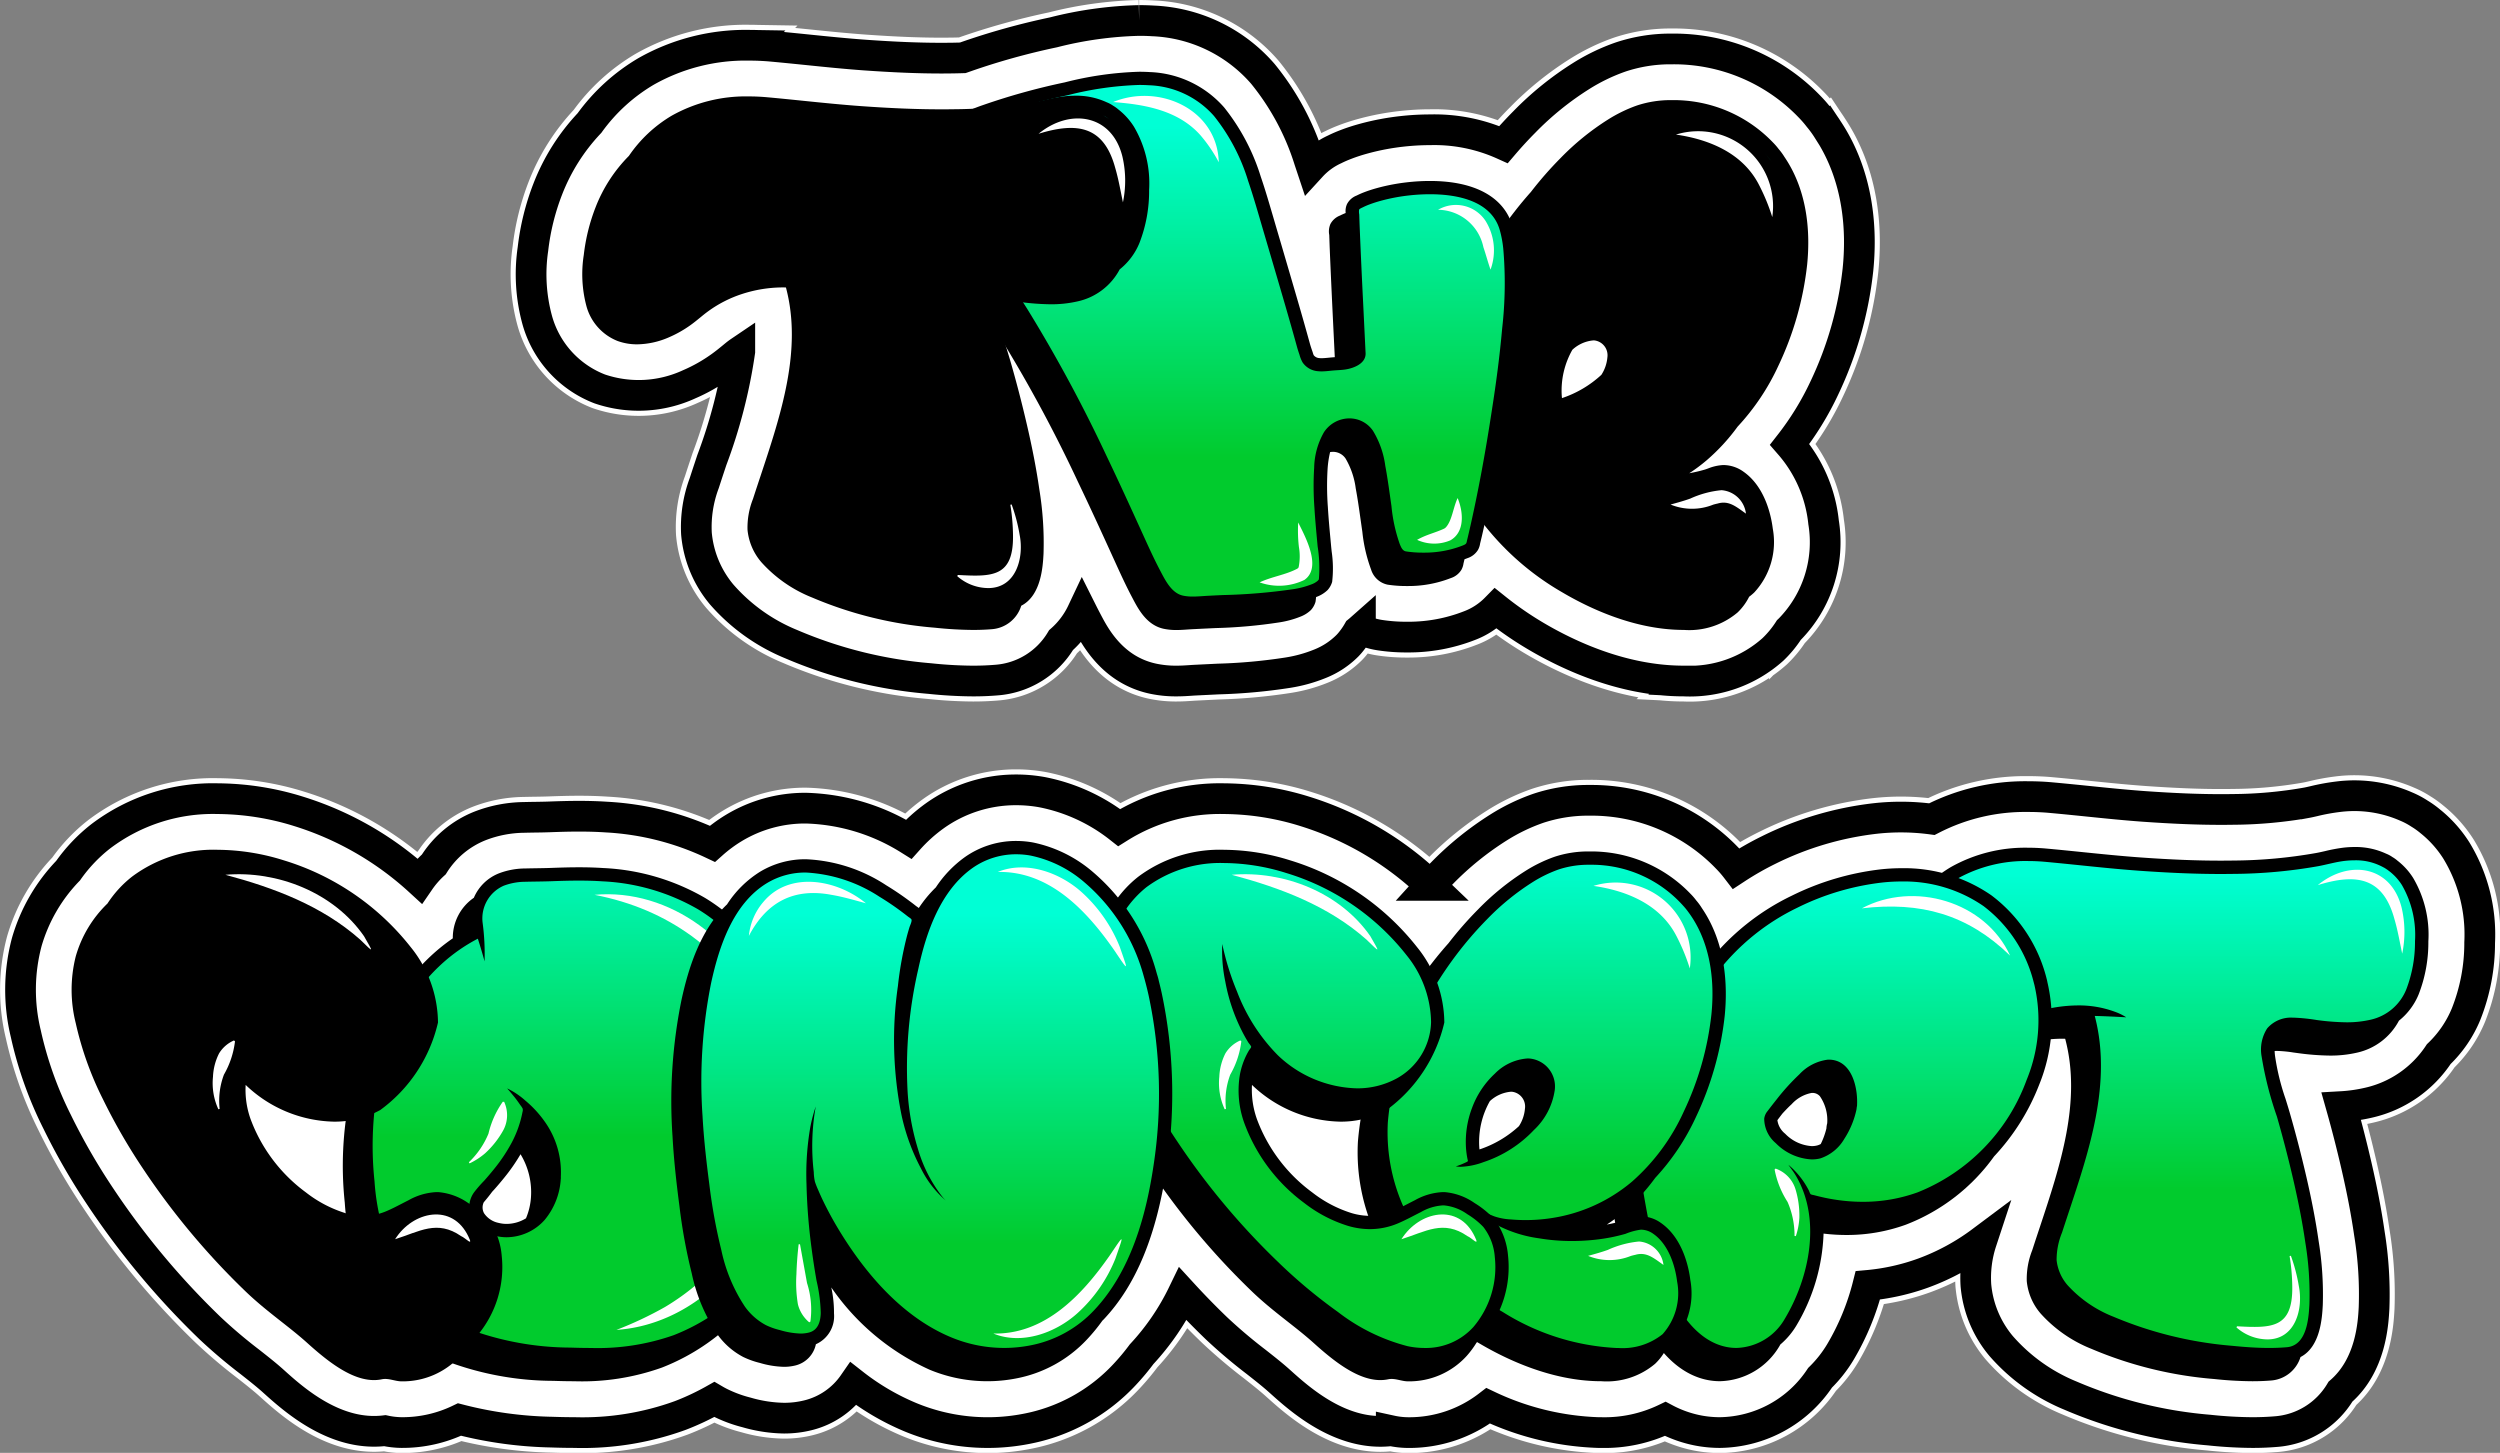 <?xml version="1.0" encoding="UTF-8"?> <svg xmlns="http://www.w3.org/2000/svg" xmlns:xlink="http://www.w3.org/1999/xlink" width="250.911" height="145.819" viewBox="0 0 250.911 145.819"><rect x="0" y="0" width="250.911" height="145.819" fill="#808080" stroke="none"/><defs><clipPath id="clip-path"><path id="Path_19895" data-name="Path 19895" d="M2034.325,4653.536a6.747,6.747,0,0,0-1.575-1.738,3.458,3.458,0,0,0-.51-.364,3.049,3.049,0,0,0-.63-.338,7.247,7.247,0,0,0-3.175-.669,9.736,9.736,0,0,0-1.081.061,16.52,16.52,0,0,0-1.862.347c-.328.075-.637.146-.945.2a49.164,49.164,0,0,1-8.237.75q-.65.01-1.3.01c-2.406,0-4.958-.1-8.033-.32-1.936-.138-3.908-.339-5.814-.534-1.2-.123-2.448-.25-3.678-.361-.606-.054-1.213-.082-1.8-.082a15.207,15.207,0,0,0-7.728,1.924,13.565,13.565,0,0,0-4.316,4.048,15.03,15.03,0,0,0-3.356,5.189,19.141,19.141,0,0,0-1.17,4.74,12.449,12.449,0,0,0,.253,5.1,5.235,5.235,0,0,0,3.129,3.541,5.683,5.683,0,0,0,1.971.339,8.2,8.2,0,0,0,3.214-.714,11.536,11.536,0,0,0,2.144-1.215c.35-.249.669-.512.979-.765.273-.225.532-.436.794-.627a12.15,12.15,0,0,1,3.379-1.726,13.318,13.318,0,0,1,4.046-.665c.126,0,.251,0,.375.007l.013.052c1.634,6.222-.5,12.647-2.561,18.86-.237.713-.472,1.421-.7,2.124l-.069.21a7.8,7.8,0,0,0-.54,3.074,5.83,5.83,0,0,0,1.391,3.254,13.585,13.585,0,0,0,5.091,3.542,39.558,39.558,0,0,0,12.326,3.031,38.074,38.074,0,0,0,3.844.223c.655,0,1.29-.026,1.886-.075a3.35,3.35,0,0,0,2.935-2.353c2.014-1.032,2.172-3.99,2.237-5.219a33.379,33.379,0,0,0-.424-6.47c-.286-1.984-.691-4.094-1.237-6.451-.507-2.185-1.063-4.328-1.653-6.37-.138-.478-.288-.961-.433-1.428a23.149,23.149,0,0,1-1.058-4.379c-.014-.141-.022-.272-.027-.4l.163-.006h.073a12.156,12.156,0,0,1,1.627.155l.511.069a25.35,25.35,0,0,0,3.166.243,11.723,11.723,0,0,0,2.7-.288,6.3,6.3,0,0,0,4.236-3.215,6.559,6.559,0,0,0,1.985-2.658,14.348,14.348,0,0,0,.967-5.3A11.213,11.213,0,0,0,2034.325,4653.536Z"></path></clipPath><linearGradient id="linear-gradient" x1="0.5" y1="2.116" x2="0.5" y2="83.169" gradientUnits="objectBoundingBox"><stop offset="0" stop-color="#00ffd5"></stop><stop offset="1" stop-color="#01cb2d"></stop></linearGradient><linearGradient id="linear-gradient-2" x1="0.5" y1="0.029" x2="0.5" y2="0.675" xlink:href="#linear-gradient"></linearGradient><clipPath id="clip-path-2"><path id="Path_19903" data-name="Path 19903" d="M1997.6,4663.935l0-.009,0-.01,0-.01c-.011-.048-.024-.094-.035-.139h0l0-.011h0l-.016-.058h0a15.029,15.029,0,0,0-5.556-8.421,15.377,15.377,0,0,0-9.017-2.723,19.441,19.441,0,0,0-2.079.113,27.165,27.165,0,0,0-8.963,2.658,23.825,23.825,0,0,0-8.344,6.684c-.125.16-.242.328-.364.493-.4.429-.788.871-1.155,1.329-.079-.081-.158-.166-.236-.242a5.993,5.993,0,0,0-2.011-1.356,3.325,3.325,0,0,0-1.145-.212,3.173,3.173,0,0,0-2.69,1.588,6.637,6.637,0,0,0-.419.794,3.473,3.473,0,0,0-1.251,1.21,10.387,10.387,0,0,0-1.275,4.065,29.35,29.35,0,0,0-.267,4.071,65.863,65.863,0,0,0,.571,8.5c.338,2.739.792,5.557,1.351,8.378a28.551,28.551,0,0,0,2.6,7.914c1.635,3.06,3.8,4.923,6.251,5.388a6.481,6.481,0,0,0,1.192.112,7.13,7.13,0,0,0,6.012-3.583c.018-.031.036-.064.055-.1a7.648,7.648,0,0,0,1.614-1.907,19.27,19.27,0,0,0,2.725-9.225,19.209,19.209,0,0,0,2.278.14,17.363,17.363,0,0,0,5.965-1.029,19.516,19.516,0,0,0,8.871-6.858,22.251,22.251,0,0,0,4.533-7.215A17.05,17.05,0,0,0,1997.6,4663.935Zm-23.112,16.45a2.194,2.194,0,0,1-.519.061,4.063,4.063,0,0,1-2.674-1.242,2.111,2.111,0,0,1-.78-1.354h0a1.118,1.118,0,0,1,.083-.121c.138-.183.28-.37.426-.558.3-.322.6-.64.924-.935a3.6,3.6,0,0,1,2.007-1.128H1974a.984.984,0,0,1,.78.332,4.25,4.25,0,0,1,.734,2.714,2.374,2.374,0,0,0-.08.517,7.508,7.508,0,0,1-.568,1.565A1.57,1.57,0,0,1,1974.489,4680.385Z"></path></clipPath><linearGradient id="linear-gradient-3" x1="0.5" y1="0.017" x2="0.5" y2="0.692" xlink:href="#linear-gradient"></linearGradient><linearGradient id="linear-gradient-4" x1="0.497" y1="-42.444" x2="0.497" y2="99.889" xlink:href="#linear-gradient"></linearGradient><linearGradient id="linear-gradient-5" x1="0.5" y1="-54.639" x2="0.5" y2="24.823" xlink:href="#linear-gradient"></linearGradient><clipPath id="clip-path-3"><path id="Path_19909" data-name="Path 19909" d="M1962.936,4656.56a5.909,5.909,0,0,0-.566-.771,6.272,6.272,0,0,0-.58-.67,13.787,13.787,0,0,0-10.1-4.247h-.145a10.729,10.729,0,0,0-3.406.539,14.4,14.4,0,0,0-2.9,1.409,25.957,25.957,0,0,0-4.765,3.869,36.491,36.491,0,0,0-2.969,3.392,38.38,38.38,0,0,0-5.447,7.927,29.793,29.793,0,0,0-3.643,11.968,19.587,19.587,0,0,0,3.314,12.048,27.256,27.256,0,0,0,8.882,8.228c2.875,1.7,7.293,3.732,12.015,3.79l.2,0a7.508,7.508,0,0,0,5.42-1.754,5.721,5.721,0,0,0,1.155-1.573,5.3,5.3,0,0,0,.514-.431,7.435,7.435,0,0,0,1.861-6.4c-.149-1.208-.735-4.185-2.95-5.727a3.477,3.477,0,0,0-1.978-.661h-.064a4.7,4.7,0,0,0-1.5.341c-.139.05-.271.1-.385.13-.483.14-.988.256-1.507.352a17.045,17.045,0,0,0,1.739-1.295,19.819,19.819,0,0,0,3.115-3.383,23.211,23.211,0,0,0,4.079-6.085,31.724,31.724,0,0,0,2.9-10.172C1965.528,4664.354,1965.356,4660.108,1962.936,4656.56Zm-22.322,24.219c-.01-.1-.018-.195-.024-.294a8.293,8.293,0,0,1,1.069-4.557,3.557,3.557,0,0,1,2.1-.94c.053,0,.108,0,.161.007a1.494,1.494,0,0,1,1.255,1.712h0v.009h0a3.814,3.814,0,0,1-.6,1.726A10.924,10.924,0,0,1,1940.614,4680.779Z"></path></clipPath><linearGradient id="linear-gradient-6" x1="0.5" y1="-5.185" x2="0.5" y2="27.059" xlink:href="#linear-gradient"></linearGradient><linearGradient id="linear-gradient-7" x1="0.5" y1="-0.025" x2="0.5" y2="0.635" xlink:href="#linear-gradient"></linearGradient><clipPath id="clip-path-4"><path id="Path_19916" data-name="Path 19916" d="M1943.481,4691.448a7.173,7.173,0,0,0-1.075-3.239,3.523,3.523,0,0,0-.436-.568l-.011-.012,0,0a9.112,9.112,0,0,0-1.835-1.467,6.128,6.128,0,0,0-3.025-1.1l-.158,0a6.251,6.251,0,0,0-2.8.81c-.241.121-.481.245-.721.369-.507.262-.986.51-1.475.718a5.874,5.874,0,0,1-2.329.486,6.548,6.548,0,0,1-1.817-.27,12.4,12.4,0,0,1-3.97-2.083,16.036,16.036,0,0,1-5.548-7.343,8.782,8.782,0,0,1-.5-3.446h0a13.174,13.174,0,0,0,8.852,3.688,9.5,9.5,0,0,0,4.659-1.168,15.058,15.058,0,0,0,5.794-8.784,12.17,12.17,0,0,0-2.736-7.562,25.741,25.741,0,0,0-12.737-8.712,22.533,22.533,0,0,0-6.623-1.06,13.64,13.64,0,0,0-8.616,2.7,11.119,11.119,0,0,0-2.461,2.692,11.892,11.892,0,0,0-3.184,5.308,13.717,13.717,0,0,0,0,6.7,32.849,32.849,0,0,0,2.73,7.635,59.364,59.364,0,0,0,4,6.941,74.182,74.182,0,0,0,10.3,12.335c2.114,2.033,4.327,3.491,6.2,5.176,2.286,2.062,4.991,4.182,7.5,3.656.661-.139,1.325.207,1.973.207a7.79,7.79,0,0,0,5.9-2.552,9.172,9.172,0,0,0,.986-1.334,7.551,7.551,0,0,0,.684-.67A10.659,10.659,0,0,0,1943.481,4691.448Z"></path></clipPath><linearGradient id="linear-gradient-8" x1="0.5" y1="-130.5" x2="0.5" y2="-26.791" xlink:href="#linear-gradient"></linearGradient><linearGradient id="linear-gradient-9" x1="0.5" y1="-0.079" x2="0.5" y2="0.58" xlink:href="#linear-gradient"></linearGradient><clipPath id="clip-path-5"><path id="Path_19922" data-name="Path 19922" d="M1971.213,4581.154a5.91,5.91,0,0,0-.565-.771,6.4,6.4,0,0,0-.58-.669,13.787,13.787,0,0,0-10.1-4.248h-.146a10.739,10.739,0,0,0-3.406.539,14.455,14.455,0,0,0-2.9,1.409,25.949,25.949,0,0,0-4.766,3.87,36.553,36.553,0,0,0-2.969,3.391,38.38,38.38,0,0,0-5.446,7.927,29.778,29.778,0,0,0-3.643,11.968,19.593,19.593,0,0,0,3.313,12.048,27.265,27.265,0,0,0,8.883,8.228c2.875,1.7,7.293,3.732,12.015,3.791h.2a7.509,7.509,0,0,0,5.42-1.754,5.738,5.738,0,0,0,1.155-1.573,5.35,5.35,0,0,0,.514-.431,7.438,7.438,0,0,0,1.86-6.4c-.149-1.208-.734-4.185-2.95-5.727a3.476,3.476,0,0,0-1.977-.66h-.065a4.709,4.709,0,0,0-1.5.341c-.14.05-.271.1-.385.13-.484.14-.988.256-1.507.352a17.119,17.119,0,0,0,1.738-1.295,19.756,19.756,0,0,0,3.115-3.383,23.186,23.186,0,0,0,4.079-6.084,31.714,31.714,0,0,0,2.9-10.172C1973.806,4588.948,1973.633,4584.7,1971.213,4581.154Zm-22.321,24.22c-.01-.1-.018-.2-.024-.295a8.3,8.3,0,0,1,1.069-4.557,3.551,3.551,0,0,1,2.095-.94c.054,0,.108,0,.162.007a1.5,1.5,0,0,1,1.255,1.712h0v.009h0a3.828,3.828,0,0,1-.6,1.726A10.947,10.947,0,0,1,1948.892,4605.374Z"></path></clipPath><linearGradient id="linear-gradient-10" x1="0.5" y1="-5.187" x2="0.5" y2="27.072" xlink:href="#linear-gradient"></linearGradient><linearGradient id="linear-gradient-12" x1="0.463" y1="-396.789" x2="0.463" y2="185.128" xlink:href="#linear-gradient"></linearGradient><linearGradient id="linear-gradient-13" x1="0.5" y1="0.081" x2="0.5" y2="0.728" xlink:href="#linear-gradient"></linearGradient><linearGradient id="linear-gradient-14" x1="0.504" y1="-23.864" x2="0.504" y2="52.379" xlink:href="#linear-gradient"></linearGradient><clipPath id="clip-path-6"><path id="Path_19936" data-name="Path 19936" d="M1905.933,4578.13a6.79,6.79,0,0,0-1.575-1.738,3.551,3.551,0,0,0-.51-.364,3.074,3.074,0,0,0-.63-.338,7.271,7.271,0,0,0-3.175-.669,9.722,9.722,0,0,0-1.081.061,16.087,16.087,0,0,0-1.862.348c-.328.074-.638.145-.946.2a48.988,48.988,0,0,1-8.236.75q-.651.011-1.3.01c-2.4,0-4.957-.1-8.032-.32-1.936-.138-3.908-.339-5.815-.534-1.2-.123-2.447-.25-3.677-.361-.606-.054-1.214-.082-1.806-.082a15.206,15.206,0,0,0-7.727,1.924,13.553,13.553,0,0,0-4.316,4.048,15.032,15.032,0,0,0-3.356,5.189,19.1,19.1,0,0,0-1.17,4.741,12.446,12.446,0,0,0,.253,5.1,5.232,5.232,0,0,0,3.129,3.541,5.679,5.679,0,0,0,1.971.34,8.2,8.2,0,0,0,3.214-.715,11.484,11.484,0,0,0,2.144-1.215c.349-.249.669-.512.978-.765.274-.224.532-.436.8-.627a12.15,12.15,0,0,1,3.379-1.726,13.325,13.325,0,0,1,4.046-.664c.126,0,.251,0,.374.006l.014.052c1.633,6.222-.5,12.647-2.561,18.86-.237.713-.472,1.421-.7,2.124l-.069.21a7.8,7.8,0,0,0-.54,3.075,5.828,5.828,0,0,0,1.391,3.253,13.575,13.575,0,0,0,5.09,3.542,39.53,39.53,0,0,0,12.327,3.031,38.2,38.2,0,0,0,3.844.223c.655,0,1.289-.025,1.885-.075a3.348,3.348,0,0,0,2.935-2.353c2.015-1.032,2.172-3.989,2.237-5.219a33.316,33.316,0,0,0-.423-6.47c-.286-1.984-.691-4.094-1.238-6.451-.506-2.185-1.062-4.328-1.652-6.369-.139-.479-.288-.962-.433-1.429a22.96,22.96,0,0,1-1.058-4.379c-.014-.14-.022-.271-.027-.4l.163-.007h.073a12.077,12.077,0,0,1,1.627.155l.511.069a25.247,25.247,0,0,0,3.166.244,11.7,11.7,0,0,0,2.7-.289,6.3,6.3,0,0,0,4.237-3.215,6.556,6.556,0,0,0,1.984-2.658,14.328,14.328,0,0,0,.967-5.3A11.207,11.207,0,0,0,1905.933,4578.13Z"></path></clipPath><linearGradient id="linear-gradient-15" x1="0.5" y1="2.117" x2="0.5" y2="83.17" xlink:href="#linear-gradient"></linearGradient><clipPath id="clip-path-7"><path id="Path_19944" data-name="Path 19944" d="M1873.916,4674.131c-.128-.768-.288-1.549-.476-2.322l0-.016,0-.015-.012-.046c-.024-.106-.053-.217-.083-.336h-.005l0-.007h.005c-.146-.559-.245-.935-.307-1.171a3.276,3.276,0,0,0-.178-.532c-2.035-6.6-5.379-11.352-9.952-14.138a22.366,22.366,0,0,0-10.239-3.011c-.752-.05-1.546-.075-2.426-.075-.994,0-1.977.032-2.807.063-.5.019-1.007.026-1.5.034-.366.006-.733.011-1.1.021a7.5,7.5,0,0,0-2.626.487,4.551,4.551,0,0,0-2.525,2.454,4.881,4.881,0,0,0-2.113,4.071,19.226,19.226,0,0,0-4.667,4.561,22.932,22.932,0,0,0-5.661,11.249,34.939,34.939,0,0,0-.514,10.716,23.734,23.734,0,0,0,2.47,9.138,15.224,15.224,0,0,0,7.741,6.774,30.579,30.579,0,0,0,10.719,1.975c.776.027,1.463.04,2.1.04a23.814,23.814,0,0,0,8.8-1.372,21.58,21.58,0,0,0,8.448-5.953c.388-.443.75-.907,1.1-1.38.193-.2.384-.411.57-.623C1873.3,4689.42,1875.218,4681.917,1873.916,4674.131Zm-32.815,11.444c.15-.187.288-.37.426-.554.064-.068.129-.137.191-.206.347-.388.7-.806,1.053-1.244a18.312,18.312,0,0,0,1.6-2.311,7.339,7.339,0,0,1,1.046,4.324h0v.008h0a6.586,6.586,0,0,1-.5,2.1,3.733,3.733,0,0,1-1.928.561,3.26,3.26,0,0,1-.816-.1,2.3,2.3,0,0,1-1.463-.968,1.21,1.21,0,0,1-.031-1.1C1840.819,4685.919,1840.96,4685.75,1841.1,4685.575Z"></path></clipPath><linearGradient id="linear-gradient-17" x1="0.5" y1="-0.125" x2="0.5" y2="0.549" xlink:href="#linear-gradient"></linearGradient><linearGradient id="linear-gradient-18" x1="0.501" y1="-52.858" x2="0.501" y2="17.382" xlink:href="#linear-gradient"></linearGradient><linearGradient id="linear-gradient-19" x1="0.5" y1="-14.844" x2="0.5" y2="6.21" xlink:href="#linear-gradient"></linearGradient><clipPath id="clip-path-8"><path id="Path_19951" data-name="Path 19951" d="M1842.481,4691.448a7.161,7.161,0,0,0-1.075-3.239,3.518,3.518,0,0,0-.435-.568l-.011-.012,0,0a9.139,9.139,0,0,0-1.835-1.467,6.135,6.135,0,0,0-3.025-1.1l-.158,0a6.248,6.248,0,0,0-2.8.81c-.242.121-.481.245-.721.369-.507.262-.986.51-1.476.718a5.87,5.87,0,0,1-2.328.486,6.541,6.541,0,0,1-1.817-.27,12.4,12.4,0,0,1-3.97-2.083,16.037,16.037,0,0,1-5.548-7.343,8.764,8.764,0,0,1-.5-3.446h0a13.173,13.173,0,0,0,8.851,3.688,9.507,9.507,0,0,0,4.66-1.168,15.052,15.052,0,0,0,5.793-8.784,12.175,12.175,0,0,0-2.735-7.562,25.746,25.746,0,0,0-12.737-8.712,22.532,22.532,0,0,0-6.623-1.06,13.645,13.645,0,0,0-8.617,2.7,11.135,11.135,0,0,0-2.46,2.692,11.894,11.894,0,0,0-3.185,5.308,13.729,13.729,0,0,0,0,6.7,32.855,32.855,0,0,0,2.731,7.635,59.225,59.225,0,0,0,4,6.941,74.183,74.183,0,0,0,10.3,12.335c2.114,2.033,4.327,3.491,6.194,5.176,2.287,2.062,4.992,4.182,7.5,3.656.661-.139,1.324.207,1.972.207a7.792,7.792,0,0,0,5.9-2.552,9.166,9.166,0,0,0,.985-1.334,7.579,7.579,0,0,0,.685-.67A10.655,10.655,0,0,0,1842.481,4691.448Z"></path></clipPath><linearGradient id="linear-gradient-20" x1="0.5" y1="-130.5" x2="0.5" y2="-26.791" xlink:href="#linear-gradient"></linearGradient><clipPath id="clip-path-9"><path id="Path_19959" data-name="Path 19959" d="M1908.712,4665.042c-.086-.389-.179-.774-.276-1.153a6.109,6.109,0,0,0-.174-.652c-.016-.054-.032-.111-.049-.168l-.022-.077a20.208,20.208,0,0,0-6.332-10.02,13.325,13.325,0,0,0-6.057-3,9.4,9.4,0,0,0-1.68-.152,8.884,8.884,0,0,0-5.211,1.659,11.585,11.585,0,0,0-2.859,3,12.364,12.364,0,0,0-1.711,2.071c-.089-.071-.174-.131-.24-.175l-.034-.024q-.248-.2-.5-.386a29.843,29.843,0,0,0-2.5-1.7,15.866,15.866,0,0,0-8.045-2.61,8.761,8.761,0,0,0-4.611,1.253,10.631,10.631,0,0,0-3.313,3.274c-2.757,2.618-3.922,6.611-4.571,9.58a51.019,51.019,0,0,0-.9,13.737c.136,2.5.425,4.912.689,6.946a54.96,54.96,0,0,0,1.24,6.784,17.482,17.482,0,0,0,2.589,6.133,7.4,7.4,0,0,0,2.565,2.242,8.311,8.311,0,0,0,1.672.6,9.318,9.318,0,0,0,2.417.394,4.747,4.747,0,0,0,1.162-.138,2.769,2.769,0,0,0,2.052-2.13,3.074,3.074,0,0,0,1.818-3.089,11.971,11.971,0,0,0-.271-2.611,23.943,23.943,0,0,0,9.856,8.253,15.084,15.084,0,0,0,8.622.894,13.067,13.067,0,0,0,7.215-3.961,18.085,18.085,0,0,0,1.512-1.848c.052-.054.107-.1.158-.156,3.229-3.431,5.29-8.43,6.3-15.283A48.759,48.759,0,0,0,1908.712,4665.042Z"></path></clipPath><linearGradient id="linear-gradient-22" x1="0.501" y1="-6.76" x2="0.501" y2="29.923" xlink:href="#linear-gradient"></linearGradient><linearGradient id="linear-gradient-23" x1="0.5" y1="0.119" x2="0.5" y2="0.789" xlink:href="#linear-gradient"></linearGradient></defs><g id="Group_10186" data-name="Group 10186" transform="translate(-49.905 -4565.417)"><g id="Group_8544" data-name="Group 8544" transform="translate(-1742.222)"><g id="Group_8543" data-name="Group 8543"><g id="Group_8539" data-name="Group 8539"><path id="Path_19882" data-name="Path 19882" d="M2038.649,4650.763a11.916,11.916,0,0,0-2.632-2.932,8.608,8.608,0,0,0-1.056-.754,8.324,8.324,0,0,0-1.353-.717,12.954,12.954,0,0,0-6.82-.978,20.964,20.964,0,0,0-2.441.446c-.258.059-.5.116-.747.161a43.928,43.928,0,0,1-7.373.664q-.609.01-1.217.009c-2.281,0-4.717-.1-7.668-.307-1.877-.134-3.8-.33-5.657-.521-1.223-.125-2.488-.253-3.738-.366-.758-.069-1.521-.1-2.267-.1a20.465,20.465,0,0,0-9.662,2.262,23.254,23.254,0,0,0-5.682-.066,32.331,32.331,0,0,0-10.681,3.156,30.642,30.642,0,0,0-3.271,1.866l0,0a11.507,11.507,0,0,0-.927-1.064,18.9,18.9,0,0,0-13.791-5.782h-.171a15.813,15.813,0,0,0-5.015.815,19.432,19.432,0,0,0-3.935,1.9,31,31,0,0,0-5.714,4.621q-.576.581-1.138,1.2a31.906,31.906,0,0,0-12.55-7.407,27.713,27.713,0,0,0-8.154-1.294h0a19.029,19.029,0,0,0-10.537,2.9,18.152,18.152,0,0,0-7.726-3.55,14.545,14.545,0,0,0-2.6-.235,14,14,0,0,0-8.2,2.621,16.129,16.129,0,0,0-2.59,2.33,20.563,20.563,0,0,0-10.3-3.114,13.823,13.823,0,0,0-7.275,2,14.652,14.652,0,0,0-2.134,1.579,28.451,28.451,0,0,0-10.613-2.682c-.868-.059-1.774-.087-2.769-.087-1.077,0-2.121.034-3,.067-.457.017-.929.024-1.391.031h-.061c-.365.006-.73.012-1.093.022a12.544,12.544,0,0,0-4.4.854,9.7,9.7,0,0,0-4.631,3.861,9.561,9.561,0,0,0-1.439,1.651,32,32,0,0,0-12.072-6.954,27.713,27.713,0,0,0-8.155-1.294h0a18.638,18.638,0,0,0-11.775,3.785,16.148,16.148,0,0,0-3.266,3.439,17.173,17.173,0,0,0-4.147,7.16,18.665,18.665,0,0,0-.1,9.194,37.863,37.863,0,0,0,3.139,8.833,64.528,64.528,0,0,0,4.348,7.545,79.337,79.337,0,0,0,11.013,13.191,51.208,51.208,0,0,0,3.995,3.383c.843.664,1.639,1.29,2.319,1.9,2.052,1.851,6.218,5.608,11.231,5a8.227,8.227,0,0,0,1.685.189,13.168,13.168,0,0,0,5.8-1.309,40.087,40.087,0,0,0,9.244,1.266c.838.029,1.583.043,2.277.043a28.679,28.679,0,0,0,10.635-1.712,25.659,25.659,0,0,0,3.415-1.609q.282.166.571.313a13.3,13.3,0,0,0,2.681.992,14.158,14.158,0,0,0,3.753.571,9.862,9.862,0,0,0,2.42-.294,7.825,7.825,0,0,0,4.551-3.146,24.658,24.658,0,0,0,5.68,3.334,20.239,20.239,0,0,0,11.55,1.2,18.111,18.111,0,0,0,9.994-5.488,22.918,22.918,0,0,0,1.69-2.025,24.673,24.673,0,0,0,4.139-6.053q1.636,1.784,3.369,3.45a51.389,51.389,0,0,0,3.995,3.383c.843.664,1.639,1.29,2.319,1.9,2.052,1.851,6.219,5.607,11.231,5a8.248,8.248,0,0,0,1.686.189,12.991,12.991,0,0,0,8.042-2.691,27.9,27.9,0,0,0,11.1,2.689l.258,0a14.067,14.067,0,0,0,6.416-1.378,11.856,11.856,0,0,0,3.339,1.176,11.6,11.6,0,0,0,2.148.2,12.246,12.246,0,0,0,10.05-5.5,12.771,12.771,0,0,0,2.042-2.59,25.125,25.125,0,0,0,2.752-6.68,22.141,22.141,0,0,0,5.564-1.241,22.948,22.948,0,0,0,5.843-3.168,11.681,11.681,0,0,0-.563,4.379,11.008,11.008,0,0,0,2.533,6.114,18.615,18.615,0,0,0,6.971,4.983,44.54,44.54,0,0,0,13.912,3.454,43.023,43.023,0,0,0,4.358.249c.8,0,1.577-.032,2.313-.093a8.262,8.262,0,0,0,6.507-4.015c3.063-2.655,3.287-6.878,3.368-8.406a38.111,38.111,0,0,0-.469-7.474c-.308-2.129-.739-4.378-1.318-6.877-.463-2-.965-3.959-1.5-5.85a16.049,16.049,0,0,0,2.736-.392,11.476,11.476,0,0,0,7.045-4.875,11.762,11.762,0,0,0,2.738-4.007,19.314,19.314,0,0,0,1.367-7.186A16.2,16.2,0,0,0,2038.649,4650.763Z" fill="#fff"></path><path id="Path_19883" data-name="Path 19883" d="M1974.661,4577.176h0a11.673,11.673,0,0,0-.928-1.064,18.9,18.9,0,0,0-13.79-5.782h-.172a15.812,15.812,0,0,0-5.014.815,19.465,19.465,0,0,0-3.936,1.9,30.946,30.946,0,0,0-5.713,4.621c-.712.716-1.408,1.473-2.083,2.263a16.86,16.86,0,0,0-7.379-1.486,25.363,25.363,0,0,0-2.8.158,25.016,25.016,0,0,0-3.844.73c-.64.176-1.218.363-1.766.574-.434.166-.807.328-1.166.507a7.286,7.286,0,0,0-2.334,1.7q-.1-.3-.2-.6a25.981,25.981,0,0,0-4.657-8.677,15.445,15.445,0,0,0-11.045-5.321c-.449-.028-.912-.041-1.378-.041a38.435,38.435,0,0,0-8.6,1.191,71.2,71.2,0,0,0-8.817,2.456l-.286.1c-.3.01-.606.017-.917.023-.405.006-.811.01-1.216.01-2.281,0-4.718-.1-7.668-.308-1.877-.134-3.8-.33-5.658-.52-1.223-.125-2.488-.254-3.738-.367-.757-.068-1.52-.1-2.267-.1a20.258,20.258,0,0,0-10.3,2.617,18.716,18.716,0,0,0-5.7,5.192,20.353,20.353,0,0,0-4.185,6.624,24.247,24.247,0,0,0-1.487,6.015,17.414,17.414,0,0,0,.444,7.19,10.39,10.39,0,0,0,6.261,6.857,12.108,12.108,0,0,0,8.986-.472,16.648,16.648,0,0,0,3.108-1.756c.483-.345.9-.687,1.252-.975.19-.155.367-.305.549-.437.053-.038.106-.076.159-.112a52.042,52.042,0,0,1-2.81,10.9c-.236.71-.47,1.415-.692,2.1l-.07.214a12.561,12.561,0,0,0-.778,5.054,11,11,0,0,0,2.533,6.113,18.617,18.617,0,0,0,6.971,4.983,44.568,44.568,0,0,0,13.912,3.455,43.286,43.286,0,0,0,4.358.248c.8,0,1.576-.031,2.313-.093a8.26,8.26,0,0,0,6.507-4.015,8.665,8.665,0,0,0,2.12-2.813q.218.435.45.875l.077.146c.755,1.433,2.522,4.79,6.572,5.662a11.06,11.06,0,0,0,2.352.238c.56,0,1.055-.034,1.458-.062.123-.009.245-.017.359-.023l2.391-.117a55.112,55.112,0,0,0,6.982-.637,14.594,14.594,0,0,0,3.22-.892,8.141,8.141,0,0,0,2.762-1.816c.094-.1.185-.195.271-.3a7.871,7.871,0,0,0,.808-1.163c.074-.06.148-.124.223-.19a7.086,7.086,0,0,0,1.936.591,17.4,17.4,0,0,0,2.636.2l.262,0a16.767,16.767,0,0,0,6.089-1.143h0a7.324,7.324,0,0,0,2.664-1.729,34.587,34.587,0,0,0,4.026,2.778c3.413,2.014,8.71,4.431,14.568,4.5l.259,0a12.511,12.511,0,0,0,8.963-3.172,10.642,10.642,0,0,0,1.6-1.942l.065-.061a12.485,12.485,0,0,0,3.416-10.751,14.143,14.143,0,0,0-3.4-7.824,29.5,29.5,0,0,0,3.487-5.679,36.9,36.9,0,0,0,3.362-11.842c.388-3.775.171-9.26-3.033-14.076A11.392,11.392,0,0,0,1974.661,4577.176Z" fill="#fff"></path></g><g id="Group_8540" data-name="Group 8540"><path id="Path_19884" data-name="Path 19884" d="M2038.649,4650.763a11.916,11.916,0,0,0-2.632-2.932,8.608,8.608,0,0,0-1.056-.754,8.324,8.324,0,0,0-1.353-.717,12.954,12.954,0,0,0-6.82-.978,20.964,20.964,0,0,0-2.441.446c-.258.059-.5.116-.747.161a43.928,43.928,0,0,1-7.373.664q-.609.01-1.217.009c-2.281,0-4.717-.1-7.668-.307-1.877-.134-3.8-.33-5.657-.521-1.223-.125-2.488-.253-3.738-.366-.758-.069-1.521-.1-2.267-.1a20.465,20.465,0,0,0-9.662,2.262,23.254,23.254,0,0,0-5.682-.066,32.331,32.331,0,0,0-10.681,3.156,30.642,30.642,0,0,0-3.271,1.866l0,0a11.507,11.507,0,0,0-.927-1.064,18.9,18.9,0,0,0-13.791-5.782h-.171a15.813,15.813,0,0,0-5.015.815,19.432,19.432,0,0,0-3.935,1.9,31,31,0,0,0-5.714,4.621q-.576.581-1.138,1.2a31.906,31.906,0,0,0-12.55-7.407,27.713,27.713,0,0,0-8.154-1.294h0a19.029,19.029,0,0,0-10.537,2.9,18.152,18.152,0,0,0-7.726-3.55,14.545,14.545,0,0,0-2.6-.235,14,14,0,0,0-8.2,2.621,16.129,16.129,0,0,0-2.59,2.33,20.563,20.563,0,0,0-10.3-3.114,13.823,13.823,0,0,0-7.275,2,14.652,14.652,0,0,0-2.134,1.579,28.451,28.451,0,0,0-10.613-2.682c-.868-.059-1.774-.087-2.769-.087-1.077,0-2.121.034-3,.067-.457.017-.929.024-1.391.031h-.061c-.365.006-.73.012-1.093.022a12.544,12.544,0,0,0-4.4.854,9.7,9.7,0,0,0-4.631,3.861,9.561,9.561,0,0,0-1.439,1.651,32,32,0,0,0-12.072-6.954,27.713,27.713,0,0,0-8.155-1.294h0a18.638,18.638,0,0,0-11.775,3.785,16.148,16.148,0,0,0-3.266,3.439,17.173,17.173,0,0,0-4.147,7.16,18.665,18.665,0,0,0-.1,9.194,37.863,37.863,0,0,0,3.139,8.833,64.528,64.528,0,0,0,4.348,7.545,79.337,79.337,0,0,0,11.013,13.191,51.208,51.208,0,0,0,3.995,3.383c.843.664,1.639,1.29,2.319,1.9,2.052,1.851,6.218,5.608,11.231,5a8.227,8.227,0,0,0,1.685.189,13.168,13.168,0,0,0,5.8-1.309,40.087,40.087,0,0,0,9.244,1.266c.838.029,1.583.043,2.277.043a28.679,28.679,0,0,0,10.635-1.712,25.659,25.659,0,0,0,3.415-1.609q.282.166.571.313a13.3,13.3,0,0,0,2.681.992,14.158,14.158,0,0,0,3.753.571,9.862,9.862,0,0,0,2.42-.294,7.825,7.825,0,0,0,4.551-3.146,24.658,24.658,0,0,0,5.68,3.334,20.239,20.239,0,0,0,11.55,1.2,18.111,18.111,0,0,0,9.994-5.488,22.918,22.918,0,0,0,1.69-2.025,24.673,24.673,0,0,0,4.139-6.053q1.636,1.784,3.369,3.45a51.389,51.389,0,0,0,3.995,3.383c.843.664,1.639,1.29,2.319,1.9,2.052,1.851,6.219,5.607,11.231,5a8.248,8.248,0,0,0,1.686.189,12.991,12.991,0,0,0,8.042-2.691,27.9,27.9,0,0,0,11.1,2.689l.258,0a14.067,14.067,0,0,0,6.416-1.378,11.856,11.856,0,0,0,3.339,1.176,11.6,11.6,0,0,0,2.148.2,12.246,12.246,0,0,0,10.05-5.5,12.771,12.771,0,0,0,2.042-2.59,25.125,25.125,0,0,0,2.752-6.68,22.141,22.141,0,0,0,5.564-1.241,22.948,22.948,0,0,0,5.843-3.168,11.681,11.681,0,0,0-.563,4.379,11.008,11.008,0,0,0,2.533,6.114,18.615,18.615,0,0,0,6.971,4.983,44.54,44.54,0,0,0,13.912,3.454,43.023,43.023,0,0,0,4.358.249c.8,0,1.577-.032,2.313-.093a8.262,8.262,0,0,0,6.507-4.015c3.063-2.655,3.287-6.878,3.368-8.406a38.111,38.111,0,0,0-.469-7.474c-.308-2.129-.739-4.378-1.318-6.877-.463-2-.965-3.959-1.5-5.85a16.049,16.049,0,0,0,2.736-.392,11.476,11.476,0,0,0,7.045-4.875,11.762,11.762,0,0,0,2.738-4.007,19.314,19.314,0,0,0,1.367-7.186A16.2,16.2,0,0,0,2038.649,4650.763Z" fill="#fff"></path><path id="Path_19885" data-name="Path 19885" d="M1974.661,4577.176h0a11.673,11.673,0,0,0-.928-1.064,18.9,18.9,0,0,0-13.79-5.782h-.172a15.812,15.812,0,0,0-5.014.815,19.465,19.465,0,0,0-3.936,1.9,30.946,30.946,0,0,0-5.713,4.621c-.712.716-1.408,1.473-2.083,2.263a16.86,16.86,0,0,0-7.379-1.486,25.363,25.363,0,0,0-2.8.158,25.016,25.016,0,0,0-3.844.73c-.64.176-1.218.363-1.766.574-.434.166-.807.328-1.166.507a7.286,7.286,0,0,0-2.334,1.7q-.1-.3-.2-.6a25.981,25.981,0,0,0-4.657-8.677,15.445,15.445,0,0,0-11.045-5.321c-.449-.028-.912-.041-1.378-.041a38.435,38.435,0,0,0-8.6,1.191,71.2,71.2,0,0,0-8.817,2.456l-.286.1c-.3.01-.606.017-.917.023-.405.006-.811.01-1.216.01-2.281,0-4.718-.1-7.668-.308-1.877-.134-3.8-.33-5.658-.52-1.223-.125-2.488-.254-3.738-.367-.757-.068-1.52-.1-2.267-.1a20.258,20.258,0,0,0-10.3,2.617,18.716,18.716,0,0,0-5.7,5.192,20.353,20.353,0,0,0-4.185,6.624,24.247,24.247,0,0,0-1.487,6.015,17.414,17.414,0,0,0,.444,7.19,10.39,10.39,0,0,0,6.261,6.857,12.108,12.108,0,0,0,8.986-.472,16.648,16.648,0,0,0,3.108-1.756c.483-.345.9-.687,1.252-.975.19-.155.367-.305.549-.437.053-.038.106-.076.159-.112a52.042,52.042,0,0,1-2.81,10.9c-.236.71-.47,1.415-.692,2.1l-.07.214a12.561,12.561,0,0,0-.778,5.054,11,11,0,0,0,2.533,6.113,18.617,18.617,0,0,0,6.971,4.983,44.568,44.568,0,0,0,13.912,3.455,43.286,43.286,0,0,0,4.358.248c.8,0,1.576-.031,2.313-.093a8.26,8.26,0,0,0,6.507-4.015,8.665,8.665,0,0,0,2.12-2.813q.218.435.45.875l.077.146c.755,1.433,2.522,4.79,6.572,5.662a11.06,11.06,0,0,0,2.352.238c.56,0,1.055-.034,1.458-.062.123-.009.245-.017.359-.023l2.391-.117a55.112,55.112,0,0,0,6.982-.637,14.594,14.594,0,0,0,3.22-.892,8.141,8.141,0,0,0,2.762-1.816c.094-.1.185-.195.271-.3a7.871,7.871,0,0,0,.808-1.163c.074-.06.148-.124.223-.19a7.086,7.086,0,0,0,1.936.591,17.4,17.4,0,0,0,2.636.2l.262,0a16.767,16.767,0,0,0,6.089-1.143h0a7.324,7.324,0,0,0,2.664-1.729,34.587,34.587,0,0,0,4.026,2.778c3.413,2.014,8.71,4.431,14.568,4.5l.259,0a12.511,12.511,0,0,0,8.963-3.172,10.642,10.642,0,0,0,1.6-1.942l.065-.061a12.485,12.485,0,0,0,3.416-10.751,14.143,14.143,0,0,0-3.4-7.824,29.5,29.5,0,0,0,3.487-5.679,36.9,36.9,0,0,0,3.362-11.842c.388-3.775.171-9.26-3.033-14.076A11.392,11.392,0,0,0,1974.661,4577.176Z" fill="#fff"></path></g><g id="Group_8541" data-name="Group 8541"><path id="Path_19886" data-name="Path 19886" d="M2038.649,4650.763a11.916,11.916,0,0,0-2.632-2.932,8.608,8.608,0,0,0-1.056-.754,8.324,8.324,0,0,0-1.353-.717,12.954,12.954,0,0,0-6.82-.978,20.964,20.964,0,0,0-2.441.446c-.258.059-.5.116-.747.161a43.928,43.928,0,0,1-7.373.664q-.609.01-1.217.009c-2.281,0-4.717-.1-7.668-.307-1.877-.134-3.8-.33-5.657-.521-1.223-.125-2.488-.253-3.738-.366-.758-.069-1.521-.1-2.267-.1a20.465,20.465,0,0,0-9.662,2.262,23.254,23.254,0,0,0-5.682-.066,32.331,32.331,0,0,0-10.681,3.156,30.642,30.642,0,0,0-3.271,1.866l0,0a11.507,11.507,0,0,0-.927-1.064,18.9,18.9,0,0,0-13.791-5.782h-.171a15.813,15.813,0,0,0-5.015.815,19.432,19.432,0,0,0-3.935,1.9,31,31,0,0,0-5.714,4.621q-.576.581-1.138,1.2a31.906,31.906,0,0,0-12.55-7.407,27.713,27.713,0,0,0-8.154-1.294h0a19.029,19.029,0,0,0-10.537,2.9,18.152,18.152,0,0,0-7.726-3.55,14.545,14.545,0,0,0-2.6-.235,14,14,0,0,0-8.2,2.621,16.129,16.129,0,0,0-2.59,2.33,20.563,20.563,0,0,0-10.3-3.114,13.823,13.823,0,0,0-7.275,2,14.652,14.652,0,0,0-2.134,1.579,28.451,28.451,0,0,0-10.613-2.682c-.868-.059-1.774-.087-2.769-.087-1.077,0-2.121.034-3,.067-.457.017-.929.024-1.391.031h-.061c-.365.006-.73.012-1.093.022a12.544,12.544,0,0,0-4.4.854,9.7,9.7,0,0,0-4.631,3.861,9.561,9.561,0,0,0-1.439,1.651,32,32,0,0,0-12.072-6.954,27.713,27.713,0,0,0-8.155-1.294h0a18.638,18.638,0,0,0-11.775,3.785,16.148,16.148,0,0,0-3.266,3.439,17.173,17.173,0,0,0-4.147,7.16,18.665,18.665,0,0,0-.1,9.194,37.863,37.863,0,0,0,3.139,8.833,64.528,64.528,0,0,0,4.348,7.545,79.337,79.337,0,0,0,11.013,13.191,51.208,51.208,0,0,0,3.995,3.383c.843.664,1.639,1.29,2.319,1.9,2.052,1.851,6.218,5.608,11.231,5a8.227,8.227,0,0,0,1.685.189,13.168,13.168,0,0,0,5.8-1.309,40.087,40.087,0,0,0,9.244,1.266c.838.029,1.583.043,2.277.043a28.679,28.679,0,0,0,10.635-1.712,25.659,25.659,0,0,0,3.415-1.609q.282.166.571.313a13.3,13.3,0,0,0,2.681.992,14.158,14.158,0,0,0,3.753.571,9.862,9.862,0,0,0,2.42-.294,7.825,7.825,0,0,0,4.551-3.146,24.658,24.658,0,0,0,5.68,3.334,20.239,20.239,0,0,0,11.55,1.2,18.111,18.111,0,0,0,9.994-5.488,22.918,22.918,0,0,0,1.69-2.025,24.673,24.673,0,0,0,4.139-6.053q1.636,1.784,3.369,3.45a51.389,51.389,0,0,0,3.995,3.383c.843.664,1.639,1.29,2.319,1.9,2.052,1.851,6.219,5.607,11.231,5a8.248,8.248,0,0,0,1.686.189,12.991,12.991,0,0,0,8.042-2.691,27.9,27.9,0,0,0,11.1,2.689l.258,0a14.067,14.067,0,0,0,6.416-1.378,11.856,11.856,0,0,0,3.339,1.176,11.6,11.6,0,0,0,2.148.2,12.246,12.246,0,0,0,10.05-5.5,12.771,12.771,0,0,0,2.042-2.59,25.125,25.125,0,0,0,2.752-6.68,22.141,22.141,0,0,0,5.564-1.241,22.948,22.948,0,0,0,5.843-3.168,11.681,11.681,0,0,0-.563,4.379,11.008,11.008,0,0,0,2.533,6.114,18.615,18.615,0,0,0,6.971,4.983,44.54,44.54,0,0,0,13.912,3.454,43.023,43.023,0,0,0,4.358.249c.8,0,1.577-.032,2.313-.093a8.262,8.262,0,0,0,6.507-4.015c3.063-2.655,3.287-6.878,3.368-8.406a38.111,38.111,0,0,0-.469-7.474c-.308-2.129-.739-4.378-1.318-6.877-.463-2-.965-3.959-1.5-5.85a16.049,16.049,0,0,0,2.736-.392,11.476,11.476,0,0,0,7.045-4.875,11.762,11.762,0,0,0,2.738-4.007,19.314,19.314,0,0,0,1.367-7.186A16.2,16.2,0,0,0,2038.649,4650.763Z" fill="none" stroke="#fff" stroke-miterlimit="10" stroke-width="4.11"></path><path id="Path_19887" data-name="Path 19887" d="M1974.661,4577.176h0a11.673,11.673,0,0,0-.928-1.064,18.9,18.9,0,0,0-13.79-5.782h-.172a15.812,15.812,0,0,0-5.014.815,19.465,19.465,0,0,0-3.936,1.9,30.946,30.946,0,0,0-5.713,4.621c-.712.716-1.408,1.473-2.083,2.263a16.86,16.86,0,0,0-7.379-1.486,25.363,25.363,0,0,0-2.8.158,25.016,25.016,0,0,0-3.844.73c-.64.176-1.218.363-1.766.574-.434.166-.807.328-1.166.507a7.286,7.286,0,0,0-2.334,1.7q-.1-.3-.2-.6a25.981,25.981,0,0,0-4.657-8.677,15.445,15.445,0,0,0-11.045-5.321c-.449-.028-.912-.041-1.378-.041a38.435,38.435,0,0,0-8.6,1.191,71.2,71.2,0,0,0-8.817,2.456l-.286.1c-.3.01-.606.017-.917.023-.405.006-.811.01-1.216.01-2.281,0-4.718-.1-7.668-.308-1.877-.134-3.8-.33-5.658-.52-1.223-.125-2.488-.254-3.738-.367-.757-.068-1.52-.1-2.267-.1a20.258,20.258,0,0,0-10.3,2.617,18.716,18.716,0,0,0-5.7,5.192,20.353,20.353,0,0,0-4.185,6.624,24.247,24.247,0,0,0-1.487,6.015,17.414,17.414,0,0,0,.444,7.19,10.39,10.39,0,0,0,6.261,6.857,12.108,12.108,0,0,0,8.986-.472,16.648,16.648,0,0,0,3.108-1.756c.483-.345.9-.687,1.252-.975.19-.155.367-.305.549-.437.053-.038.106-.076.159-.112a52.042,52.042,0,0,1-2.81,10.9c-.236.71-.47,1.415-.692,2.1l-.07.214a12.561,12.561,0,0,0-.778,5.054,11,11,0,0,0,2.533,6.113,18.617,18.617,0,0,0,6.971,4.983,44.568,44.568,0,0,0,13.912,3.455,43.286,43.286,0,0,0,4.358.248c.8,0,1.576-.031,2.313-.093a8.26,8.26,0,0,0,6.507-4.015,8.665,8.665,0,0,0,2.12-2.813q.218.435.45.875l.077.146c.755,1.433,2.522,4.79,6.572,5.662a11.06,11.06,0,0,0,2.352.238c.56,0,1.055-.034,1.458-.062.123-.009.245-.017.359-.023l2.391-.117a55.112,55.112,0,0,0,6.982-.637,14.594,14.594,0,0,0,3.22-.892,8.141,8.141,0,0,0,2.762-1.816c.094-.1.185-.195.271-.3a7.871,7.871,0,0,0,.808-1.163c.074-.06.148-.124.223-.19a7.086,7.086,0,0,0,1.936.591,17.4,17.4,0,0,0,2.636.2l.262,0a16.767,16.767,0,0,0,6.089-1.143h0a7.324,7.324,0,0,0,2.664-1.729,34.587,34.587,0,0,0,4.026,2.778c3.413,2.014,8.71,4.431,14.568,4.5l.259,0a12.511,12.511,0,0,0,8.963-3.172,10.642,10.642,0,0,0,1.6-1.942l.065-.061a12.485,12.485,0,0,0,3.416-10.751,14.143,14.143,0,0,0-3.4-7.824,29.5,29.5,0,0,0,3.487-5.679,36.9,36.9,0,0,0,3.362-11.842c.388-3.775.171-9.26-3.033-14.076A11.392,11.392,0,0,0,1974.661,4577.176Z" fill="none" stroke="#fff" stroke-miterlimit="10" stroke-width="4.11"></path></g><g id="Group_8542" data-name="Group 8542"><path id="Path_19888" data-name="Path 19888" d="M2038.649,4650.763a11.916,11.916,0,0,0-2.632-2.932,8.608,8.608,0,0,0-1.056-.754,8.324,8.324,0,0,0-1.353-.717,12.954,12.954,0,0,0-6.82-.978,20.964,20.964,0,0,0-2.441.446c-.258.059-.5.116-.747.161a43.928,43.928,0,0,1-7.373.664q-.609.01-1.217.009c-2.281,0-4.717-.1-7.668-.307-1.877-.134-3.8-.33-5.657-.521-1.223-.125-2.488-.253-3.738-.366-.758-.069-1.521-.1-2.267-.1a20.465,20.465,0,0,0-9.662,2.262,23.254,23.254,0,0,0-5.682-.066,32.331,32.331,0,0,0-10.681,3.156,30.642,30.642,0,0,0-3.271,1.866l0,0a11.507,11.507,0,0,0-.927-1.064,18.9,18.9,0,0,0-13.791-5.782h-.171a15.813,15.813,0,0,0-5.015.815,19.432,19.432,0,0,0-3.935,1.9,31,31,0,0,0-5.714,4.621q-.576.581-1.138,1.2a31.906,31.906,0,0,0-12.55-7.407,27.713,27.713,0,0,0-8.154-1.294h0a19.029,19.029,0,0,0-10.537,2.9,18.152,18.152,0,0,0-7.726-3.55,14.545,14.545,0,0,0-2.6-.235,14,14,0,0,0-8.2,2.621,16.129,16.129,0,0,0-2.59,2.33,20.563,20.563,0,0,0-10.3-3.114,13.823,13.823,0,0,0-7.275,2,14.652,14.652,0,0,0-2.134,1.579,28.451,28.451,0,0,0-10.613-2.682c-.868-.059-1.774-.087-2.769-.087-1.077,0-2.121.034-3,.067-.457.017-.929.024-1.391.031h-.061c-.365.006-.73.012-1.093.022a12.544,12.544,0,0,0-4.4.854,9.7,9.7,0,0,0-4.631,3.861,9.561,9.561,0,0,0-1.439,1.651,32,32,0,0,0-12.072-6.954,27.713,27.713,0,0,0-8.155-1.294h0a18.638,18.638,0,0,0-11.775,3.785,16.148,16.148,0,0,0-3.266,3.439,17.173,17.173,0,0,0-4.147,7.16,18.665,18.665,0,0,0-.1,9.194,37.863,37.863,0,0,0,3.139,8.833,64.528,64.528,0,0,0,4.348,7.545,79.337,79.337,0,0,0,11.013,13.191,51.208,51.208,0,0,0,3.995,3.383c.843.664,1.639,1.29,2.319,1.9,2.052,1.851,6.218,5.608,11.231,5a8.227,8.227,0,0,0,1.685.189,13.168,13.168,0,0,0,5.8-1.309,40.087,40.087,0,0,0,9.244,1.266c.838.029,1.583.043,2.277.043a28.679,28.679,0,0,0,10.635-1.712,25.659,25.659,0,0,0,3.415-1.609q.282.166.571.313a13.3,13.3,0,0,0,2.681.992,14.158,14.158,0,0,0,3.753.571,9.862,9.862,0,0,0,2.42-.294,7.825,7.825,0,0,0,4.551-3.146,24.658,24.658,0,0,0,5.68,3.334,20.239,20.239,0,0,0,11.55,1.2,18.111,18.111,0,0,0,9.994-5.488,22.918,22.918,0,0,0,1.69-2.025,24.673,24.673,0,0,0,4.139-6.053q1.636,1.784,3.369,3.45a51.389,51.389,0,0,0,3.995,3.383c.843.664,1.639,1.29,2.319,1.9,2.052,1.851,6.219,5.607,11.231,5a8.248,8.248,0,0,0,1.686.189,12.991,12.991,0,0,0,8.042-2.691,27.9,27.9,0,0,0,11.1,2.689l.258,0a14.067,14.067,0,0,0,6.416-1.378,11.856,11.856,0,0,0,3.339,1.176,11.6,11.6,0,0,0,2.148.2,12.246,12.246,0,0,0,10.05-5.5,12.771,12.771,0,0,0,2.042-2.59,25.125,25.125,0,0,0,2.752-6.68,22.141,22.141,0,0,0,5.564-1.241,22.948,22.948,0,0,0,5.843-3.168,11.681,11.681,0,0,0-.563,4.379,11.008,11.008,0,0,0,2.533,6.114,18.615,18.615,0,0,0,6.971,4.983,44.54,44.54,0,0,0,13.912,3.454,43.023,43.023,0,0,0,4.358.249c.8,0,1.577-.032,2.313-.093a8.262,8.262,0,0,0,6.507-4.015c3.063-2.655,3.287-6.878,3.368-8.406a38.111,38.111,0,0,0-.469-7.474c-.308-2.129-.739-4.378-1.318-6.877-.463-2-.965-3.959-1.5-5.85a16.049,16.049,0,0,0,2.736-.392,11.476,11.476,0,0,0,7.045-4.875,11.762,11.762,0,0,0,2.738-4.007,19.314,19.314,0,0,0,1.367-7.186A16.2,16.2,0,0,0,2038.649,4650.763Z" fill="none" stroke="#000" stroke-miterlimit="10" stroke-width="3.082"></path><path id="Path_19889" data-name="Path 19889" d="M1974.661,4577.176h0a11.673,11.673,0,0,0-.928-1.064,18.9,18.9,0,0,0-13.79-5.782h-.172a15.812,15.812,0,0,0-5.014.815,19.465,19.465,0,0,0-3.936,1.9,30.946,30.946,0,0,0-5.713,4.621c-.712.716-1.408,1.473-2.083,2.263a16.86,16.86,0,0,0-7.379-1.486,25.363,25.363,0,0,0-2.8.158,25.016,25.016,0,0,0-3.844.73c-.64.176-1.218.363-1.766.574-.434.166-.807.328-1.166.507a7.286,7.286,0,0,0-2.334,1.7q-.1-.3-.2-.6a25.981,25.981,0,0,0-4.657-8.677,15.445,15.445,0,0,0-11.045-5.321c-.449-.028-.912-.041-1.378-.041a38.435,38.435,0,0,0-8.6,1.191,71.2,71.2,0,0,0-8.817,2.456l-.286.1c-.3.01-.606.017-.917.023-.405.006-.811.01-1.216.01-2.281,0-4.718-.1-7.668-.308-1.877-.134-3.8-.33-5.658-.52-1.223-.125-2.488-.254-3.738-.367-.757-.068-1.52-.1-2.267-.1a20.258,20.258,0,0,0-10.3,2.617,18.716,18.716,0,0,0-5.7,5.192,20.353,20.353,0,0,0-4.185,6.624,24.247,24.247,0,0,0-1.487,6.015,17.414,17.414,0,0,0,.444,7.19,10.39,10.39,0,0,0,6.261,6.857,12.108,12.108,0,0,0,8.986-.472,16.648,16.648,0,0,0,3.108-1.756c.483-.345.9-.687,1.252-.975.19-.155.367-.305.549-.437.053-.038.106-.076.159-.112a52.042,52.042,0,0,1-2.81,10.9c-.236.71-.47,1.415-.692,2.1l-.07.214a12.561,12.561,0,0,0-.778,5.054,11,11,0,0,0,2.533,6.113,18.617,18.617,0,0,0,6.971,4.983,44.568,44.568,0,0,0,13.912,3.455,43.286,43.286,0,0,0,4.358.248c.8,0,1.576-.031,2.313-.093a8.26,8.26,0,0,0,6.507-4.015,8.665,8.665,0,0,0,2.12-2.813q.218.435.45.875l.077.146c.755,1.433,2.522,4.79,6.572,5.662a11.06,11.06,0,0,0,2.352.238c.56,0,1.055-.034,1.458-.062.123-.009.245-.017.359-.023l2.391-.117a55.112,55.112,0,0,0,6.982-.637,14.594,14.594,0,0,0,3.22-.892,8.141,8.141,0,0,0,2.762-1.816c.094-.1.185-.195.271-.3a7.871,7.871,0,0,0,.808-1.163c.074-.06.148-.124.223-.19a7.086,7.086,0,0,0,1.936.591,17.4,17.4,0,0,0,2.636.2l.262,0a16.767,16.767,0,0,0,6.089-1.143h0a7.324,7.324,0,0,0,2.664-1.729,34.587,34.587,0,0,0,4.026,2.778c3.413,2.014,8.71,4.431,14.568,4.5l.259,0a12.511,12.511,0,0,0,8.963-3.172,10.642,10.642,0,0,0,1.6-1.942l.065-.061a12.485,12.485,0,0,0,3.416-10.751,14.143,14.143,0,0,0-3.4-7.824,29.5,29.5,0,0,0,3.487-5.679,36.9,36.9,0,0,0,3.362-11.842c.388-3.775.171-9.26-3.033-14.076A11.392,11.392,0,0,0,1974.661,4577.176Z" fill="none" stroke="#000" stroke-miterlimit="10" stroke-width="3.082"></path></g></g></g><g id="Group_8548" data-name="Group 8548" transform="translate(-1742.222)"><path id="Path_19890" data-name="Path 19890" d="M2034.325,4653.536a6.747,6.747,0,0,0-1.575-1.738,3.458,3.458,0,0,0-.51-.364,3.049,3.049,0,0,0-.63-.338,7.247,7.247,0,0,0-3.175-.669,9.736,9.736,0,0,0-1.081.061,16.52,16.52,0,0,0-1.862.347c-.328.075-.637.146-.945.2a49.164,49.164,0,0,1-8.237.75q-.65.01-1.3.01c-2.406,0-4.958-.1-8.033-.32-1.936-.138-3.908-.339-5.814-.534-1.2-.123-2.448-.25-3.678-.361-.606-.054-1.213-.082-1.8-.082a15.207,15.207,0,0,0-7.728,1.924,13.565,13.565,0,0,0-4.316,4.048,15.03,15.03,0,0,0-3.356,5.189,19.141,19.141,0,0,0-1.17,4.74,12.449,12.449,0,0,0,.253,5.1,5.235,5.235,0,0,0,3.129,3.541,5.683,5.683,0,0,0,1.971.339,8.2,8.2,0,0,0,3.214-.714,11.536,11.536,0,0,0,2.144-1.215c.35-.249.669-.512.979-.765.273-.225.532-.436.794-.627a12.15,12.15,0,0,1,3.379-1.726,13.318,13.318,0,0,1,4.046-.665c.126,0,.251,0,.375.007l.013.052c1.634,6.222-.5,12.647-2.561,18.86-.237.713-.472,1.421-.7,2.124l-.069.21a7.8,7.8,0,0,0-.54,3.074,5.83,5.83,0,0,0,1.391,3.254,13.585,13.585,0,0,0,5.091,3.542,39.558,39.558,0,0,0,12.326,3.031,38.074,38.074,0,0,0,3.844.223c.655,0,1.29-.026,1.886-.075a3.35,3.35,0,0,0,2.935-2.353c2.014-1.032,2.172-3.99,2.237-5.219a33.379,33.379,0,0,0-.424-6.47c-.286-1.984-.691-4.094-1.237-6.451-.507-2.185-1.063-4.328-1.653-6.37-.138-.478-.288-.961-.433-1.428a23.149,23.149,0,0,1-1.058-4.379c-.014-.141-.022-.272-.027-.4l.163-.006h.073a12.156,12.156,0,0,1,1.627.155l.511.069a25.35,25.35,0,0,0,3.166.243,11.723,11.723,0,0,0,2.7-.288,6.3,6.3,0,0,0,4.236-3.215,6.559,6.559,0,0,0,1.985-2.658,14.348,14.348,0,0,0,.967-5.3A11.213,11.213,0,0,0,2034.325,4653.536Z"></path><g id="Group_8547" data-name="Group 8547" clip-path="url(#clip-path)"><g id="Group_8546" data-name="Group 8546"><g id="Group_8545" data-name="Group 8545"><path id="Path_19891" data-name="Path 19891" d="M2031.217,4652.374s.078.054.308.2.313.189.316.189S2031.226,4652.374,2031.217,4652.374Z" fill="url(#linear-gradient)"></path><path id="Path_19892" data-name="Path 19892" d="M2033.646,4664.683a13.3,13.3,0,0,0,.862-4.809,10.018,10.018,0,0,0-1.307-5.617,5.31,5.31,0,0,0-1.676-1.682,5.678,5.678,0,0,0-3.09-.813,8.484,8.484,0,0,0-.934.053c-.916.1-1.8.367-2.708.536a50.306,50.306,0,0,1-8.461.773q-.662.01-1.322.011c-2.712,0-5.423-.132-8.127-.324-3.181-.226-6.343-.611-9.517-.9-.559-.05-1.123-.077-1.686-.077a14.008,14.008,0,0,0-7.058,1.745,12.889,12.889,0,0,0-5.428,6.563,17.807,17.807,0,0,0-1.087,4.409,11.147,11.147,0,0,0,.2,4.551,3.95,3.95,0,0,0,2.315,2.679,4.326,4.326,0,0,0,1.507.257,6.961,6.961,0,0,0,2.689-.607,10.154,10.154,0,0,0,1.894-1.073c.609-.435,1.158-.947,1.765-1.387a13.516,13.516,0,0,1,3.751-1.915,14.656,14.656,0,0,1,4.458-.73,10.41,10.41,0,0,1,3.714.641,5.431,5.431,0,0,1,1.125.55c-1.053-.056-2.1-.111-3.159-.135,1.929,7.348-1.041,14.815-3.282,21.734a7.216,7.216,0,0,0-.547,2.773,4.564,4.564,0,0,0,1.094,2.509,12.3,12.3,0,0,0,4.6,3.167,38.816,38.816,0,0,0,11.914,2.922c1.226.123,2.471.216,3.711.216.593,0,1.185-.022,1.774-.071,1.985-.165,2.2-2.768,2.28-4.308a31.966,31.966,0,0,0-.411-6.208c-.308-2.131-.731-4.244-1.217-6.341q-.735-3.169-1.635-6.3a35.18,35.18,0,0,1-1.536-6.041,3.92,3.92,0,0,1,.559-2.8,3.138,3.138,0,0,1,2.555-1.081h.093a18.221,18.221,0,0,1,2.308.235,23.85,23.85,0,0,0,3,.232,10.444,10.444,0,0,0,2.394-.253A5.037,5.037,0,0,0,2033.646,4664.683Z" fill="url(#linear-gradient-2)"></path></g><path id="Path_19893" data-name="Path 19893" d="M2016.647,4698.529c3.473.19,5.6.214,5.542-3.975a20.3,20.3,0,0,0-.268-3.07l.129-.033a17.146,17.146,0,0,1,.8,3.054c.453,2.287-.347,5.347-3.161,5.34a4.763,4.763,0,0,1-3.1-1.2l.055-.121Z" fill="#fff"></path><path id="Path_19894" data-name="Path 19894" d="M2024.75,4654.252c3.134-2.58,7.378-1.99,8.425,2.306a10.679,10.679,0,0,1,.047,4.574c-.25-1.191-.449-2.356-.775-3.458-1.143-4.223-3.837-4.621-7.7-3.422Z" fill="#fff"></path></g></g></g><g id="Group_8551" data-name="Group 8551" transform="translate(-1742.222)"><path id="Path_19896" data-name="Path 19896" d="M1997.6,4663.935l0-.009,0-.01,0-.01c-.011-.048-.024-.094-.035-.139h0l0-.011h0l-.016-.058h0a15.029,15.029,0,0,0-5.556-8.421,15.377,15.377,0,0,0-9.017-2.723,19.441,19.441,0,0,0-2.079.113,27.165,27.165,0,0,0-8.963,2.658,23.825,23.825,0,0,0-8.344,6.684c-.125.16-.242.328-.364.493-.4.429-.788.871-1.155,1.329-.079-.081-.158-.166-.236-.242a5.993,5.993,0,0,0-2.011-1.356,3.325,3.325,0,0,0-1.145-.212,3.173,3.173,0,0,0-2.69,1.588,6.637,6.637,0,0,0-.419.794,3.473,3.473,0,0,0-1.251,1.21,10.387,10.387,0,0,0-1.275,4.065,29.35,29.35,0,0,0-.267,4.071,65.863,65.863,0,0,0,.571,8.5c.338,2.739.792,5.557,1.351,8.378a28.551,28.551,0,0,0,2.6,7.914c1.635,3.06,3.8,4.923,6.251,5.388a6.481,6.481,0,0,0,1.192.112,7.13,7.13,0,0,0,6.012-3.583c.018-.031.036-.064.055-.1a7.648,7.648,0,0,0,1.614-1.907,19.27,19.27,0,0,0,2.725-9.225,19.209,19.209,0,0,0,2.278.14,17.363,17.363,0,0,0,5.965-1.029,19.516,19.516,0,0,0,8.871-6.858,22.251,22.251,0,0,0,4.533-7.215A17.05,17.05,0,0,0,1997.6,4663.935Zm-23.112,16.45a2.194,2.194,0,0,1-.519.061,4.063,4.063,0,0,1-2.674-1.242,2.111,2.111,0,0,1-.78-1.354h0a1.118,1.118,0,0,1,.083-.121c.138-.183.28-.37.426-.558.3-.322.6-.64.924-.935a3.6,3.6,0,0,1,2.007-1.128H1974a.984.984,0,0,1,.78.332,4.25,4.25,0,0,1,.734,2.714,2.374,2.374,0,0,0-.08.517,7.508,7.508,0,0,1-.568,1.565A1.57,1.57,0,0,1,1974.489,4680.385Z"></path><g id="Group_8550" data-name="Group 8550" clip-path="url(#clip-path-2)"><g id="Group_8549" data-name="Group 8549"><path id="Path_19897" data-name="Path 19897" d="M1976.663,4685.87a18.015,18.015,0,0,0,2.419.165,16.058,16.058,0,0,0,5.508-.949,19.256,19.256,0,0,0,10.946-11.3,15.683,15.683,0,0,0,.77-9.528l-.058-.219a13.809,13.809,0,0,0-5.041-7.679,14.034,14.034,0,0,0-8.241-2.474,17.847,17.847,0,0,0-1.936.106,25.73,25.73,0,0,0-8.516,2.528,22.558,22.558,0,0,0-7.882,6.309,21.262,21.262,0,0,0-2.834,4.868,17.333,17.333,0,0,0-1.245,4.228,12.736,12.736,0,0,1,.227-2.539,18.56,18.56,0,0,1,.407-1.822c.169-.614.445-1.213.595-1.828.043-.179-.011-.2-.128-.349-.071-.089-.142-.176-.216-.262-.171-.2-.351-.4-.541-.578a4.624,4.624,0,0,0-1.547-1.064,1.954,1.954,0,0,0-.681-.129,1.841,1.841,0,0,0-1.559.962,9.163,9.163,0,0,0-1.085,3.546,28.539,28.539,0,0,0-.253,3.888,65.437,65.437,0,0,0,.561,8.333c.342,2.773.793,5.539,1.335,8.281a27.076,27.076,0,0,0,2.465,7.544c1.122,2.1,2.853,4.238,5.32,4.705a5.131,5.131,0,0,0,.945.089,5.783,5.783,0,0,0,4.864-2.932c2.48-4.154,3.694-10.007,1.086-14.389-.222-.373-.485-.712-.737-1.065a8.306,8.306,0,0,1,2.047,2.557c.054.1.122.346.207.411a1.129,1.129,0,0,0,.294.077c.269.07.538.139.81.2C1975.528,4685.693,1976.094,4685.792,1976.663,4685.87Zm-2.693-4.089a5.414,5.414,0,0,1-3.613-1.626,3.238,3.238,0,0,1-1.166-2.466,1.477,1.477,0,0,1,.34-.762q.453-.6.928-1.194a21.9,21.9,0,0,1,2.259-2.488,4.686,4.686,0,0,1,2.873-1.477h.076c2.319,0,2.957,2.8,2.836,4.674,0,.015,0,.037,0,.075-.033.175-.052.262-.06.292a8.762,8.762,0,0,1-1.207,2.9,4.362,4.362,0,0,1-2.425,1.973A3.5,3.5,0,0,1,1973.97,4681.781Z" fill="url(#linear-gradient-3)"></path><path id="Path_19898" data-name="Path 19898" d="M1996.267,4664.109l.039.153.019.069Z" fill="url(#linear-gradient-4)"></path><path id="Path_19899" data-name="Path 19899" d="M1978.435,4676.821l0-.012c.021-.1.041-.2.06-.292,0-.025,0-.051,0-.075s0-.019,0-.019A2.506,2.506,0,0,0,1978.435,4676.821Z" fill="url(#linear-gradient-5)"></path></g><path id="Path_19900" data-name="Path 19900" d="M1978.992,4656.581c5.2-2.772,12.383-.712,14.879,4.749-4.283-4.165-9.008-5.442-14.879-4.749Z" fill="#fff"></path><path id="Path_19901" data-name="Path 19901" d="M1958.532,4664.137a1.268,1.268,0,0,1,.979.2c.249.153.27.479.37.732a4.918,4.918,0,0,1,.356,1.6l-.122.055-.573-.543-.549-.512c-.172-.164-.45-.244-.526-.494a1.7,1.7,0,0,1-.027-.937l.092-.1Z" fill="#fff"></path><path id="Path_19902" data-name="Path 19902" d="M1970.325,4682.7a3.187,3.187,0,0,1,2.005,2.073,9.121,9.121,0,0,1,.389,2.866,6.946,6.946,0,0,1-.354,1.844l-.131-.024a8.384,8.384,0,0,0-.7-3.411,9.145,9.145,0,0,1-1.3-3.256l.1-.092Z" fill="#fff"></path></g></g><g id="Group_8555" data-name="Group 8555" transform="translate(-1742.222)"><path id="Path_19904" data-name="Path 19904" d="M1962.936,4656.56a5.909,5.909,0,0,0-.566-.771,6.272,6.272,0,0,0-.58-.67,13.787,13.787,0,0,0-10.1-4.247h-.145a10.729,10.729,0,0,0-3.406.539,14.4,14.4,0,0,0-2.9,1.409,25.957,25.957,0,0,0-4.765,3.869,36.491,36.491,0,0,0-2.969,3.392,38.38,38.38,0,0,0-5.447,7.927,29.793,29.793,0,0,0-3.643,11.968,19.587,19.587,0,0,0,3.314,12.048,27.256,27.256,0,0,0,8.882,8.228c2.875,1.7,7.293,3.732,12.015,3.79l.2,0a7.508,7.508,0,0,0,5.42-1.754,5.721,5.721,0,0,0,1.155-1.573,5.3,5.3,0,0,0,.514-.431,7.435,7.435,0,0,0,1.861-6.4c-.149-1.208-.735-4.185-2.95-5.727a3.477,3.477,0,0,0-1.978-.661h-.064a4.7,4.7,0,0,0-1.5.341c-.139.05-.271.1-.385.13-.483.14-.988.256-1.507.352a17.045,17.045,0,0,0,1.739-1.295,19.819,19.819,0,0,0,3.115-3.383,23.211,23.211,0,0,0,4.079-6.085,31.724,31.724,0,0,0,2.9-10.172C1965.528,4664.354,1965.356,4660.108,1962.936,4656.56Zm-22.322,24.219c-.01-.1-.018-.195-.024-.294a8.293,8.293,0,0,1,1.069-4.557,3.557,3.557,0,0,1,2.1-.94c.053,0,.108,0,.161.007a1.494,1.494,0,0,1,1.255,1.712h0v.009h0a3.814,3.814,0,0,1-.6,1.726A10.924,10.924,0,0,1,1940.614,4680.779Z"></path><g id="Group_8554" data-name="Group 8554" clip-path="url(#clip-path-3)"><g id="Group_8553" data-name="Group 8553"><g id="Group_8552" data-name="Group 8552"><path id="Path_19905" data-name="Path 19905" d="M1960.929,4656.127s.1.133.393.5.4.5.4.5Z" fill="url(#linear-gradient-6)"></path><path id="Path_19906" data-name="Path 19906" d="M1961.322,4656.625a12.327,12.327,0,0,0-9.631-4.417h-.132a9.506,9.506,0,0,0-2.987.468,13.126,13.126,0,0,0-2.633,1.282,24.739,24.739,0,0,0-4.519,3.674,36.738,36.738,0,0,0-6.508,8.988,28.733,28.733,0,0,0-3.495,11.432,18.3,18.3,0,0,0,3.093,11.231,25.844,25.844,0,0,0,8.449,7.816,23.6,23.6,0,0,0,11.352,3.606h.184a6.414,6.414,0,0,0,4.5-1.386,6.18,6.18,0,0,0,1.456-5.273c-.21-1.706-.911-3.767-2.387-4.794a2.163,2.163,0,0,0-1.215-.421h-.036a6.34,6.34,0,0,0-1.545.419,17.887,17.887,0,0,1-2.923.578,21.512,21.512,0,0,1-2.457.143,19.9,19.9,0,0,1-3.334-.277,12.827,12.827,0,0,1-4.513-1.507,5.907,5.907,0,0,1-1.549-1.329c.558.186,1.095.441,1.644.65a6.242,6.242,0,0,0,1.667.3q.717.063,1.438.062a17.147,17.147,0,0,0,2.522-.187,16.293,16.293,0,0,0,8.169-3.68,20.8,20.8,0,0,0,5.183-7.018,30.339,30.339,0,0,0,2.775-9.738C1964.268,4663.554,1963.711,4659.6,1961.322,4656.625Zm-13.158,18.332s0-.045.009-.168a6.808,6.808,0,0,1-2.1,4.045,12.226,12.226,0,0,1-5.056,3.219,7.28,7.28,0,0,1-2.26.468,3.375,3.375,0,0,1-.521-.039,7.085,7.085,0,0,0,1.109-.451c.152-.1.117-.054.078-.238-.029-.135-.055-.27-.077-.406-.043-.271-.072-.545-.089-.818a9.577,9.577,0,0,1,.6-3.927,8.894,8.894,0,0,1,2.3-3.469,5.09,5.09,0,0,1,3.267-1.524c.093,0,.187,0,.281.013a2.811,2.811,0,0,1,2.468,3.127l.011-.165Z" fill="url(#linear-gradient-7)"></path></g><path id="Path_19907" data-name="Path 19907" d="M1952.055,4654.33a7.523,7.523,0,0,1,9.668,8.282,20.044,20.044,0,0,0-1.339-3.246c-1.614-3.152-4.947-4.55-8.329-5.036Z" fill="#fff"></path><path id="Path_19908" data-name="Path 19908" d="M1951.512,4691.462c.727-.2,1.362-.376,1.984-.6a9.721,9.721,0,0,1,3.131-.842,2.672,2.672,0,0,1,2.454,2.353c-.99-.7-1.715-1.346-2.842-1.011-.114.02-.341.079-.452.114a5.7,5.7,0,0,1-4.275-.015Z" fill="#fff"></path></g></g></g><g id="Group_8559" data-name="Group 8559" transform="translate(-1742.222)"><path id="Path_19910" data-name="Path 19910" d="M1943.481,4691.448a7.173,7.173,0,0,0-1.075-3.239,3.523,3.523,0,0,0-.436-.568l-.011-.012,0,0a9.112,9.112,0,0,0-1.835-1.467,6.128,6.128,0,0,0-3.025-1.1l-.158,0a6.251,6.251,0,0,0-2.8.81c-.241.121-.481.245-.721.369-.507.262-.986.51-1.475.718a5.874,5.874,0,0,1-2.329.486,6.548,6.548,0,0,1-1.817-.27,12.4,12.4,0,0,1-3.97-2.083,16.036,16.036,0,0,1-5.548-7.343,8.782,8.782,0,0,1-.5-3.446h0a13.174,13.174,0,0,0,8.852,3.688,9.5,9.5,0,0,0,4.659-1.168,15.058,15.058,0,0,0,5.794-8.784,12.17,12.17,0,0,0-2.736-7.562,25.741,25.741,0,0,0-12.737-8.712,22.533,22.533,0,0,0-6.623-1.06,13.64,13.64,0,0,0-8.616,2.7,11.119,11.119,0,0,0-2.461,2.692,11.892,11.892,0,0,0-3.184,5.308,13.717,13.717,0,0,0,0,6.7,32.849,32.849,0,0,0,2.73,7.635,59.364,59.364,0,0,0,4,6.941,74.182,74.182,0,0,0,10.3,12.335c2.114,2.033,4.327,3.491,6.2,5.176,2.286,2.062,4.991,4.182,7.5,3.656.661-.139,1.325.207,1.973.207a7.79,7.79,0,0,0,5.9-2.552,9.172,9.172,0,0,0,.986-1.334,7.551,7.551,0,0,0,.684-.67A10.659,10.659,0,0,0,1943.481,4691.448Z"></path><g id="Group_8558" data-name="Group 8558" clip-path="url(#clip-path-4)"><g id="Group_8557" data-name="Group 8557"><g id="Group_8556" data-name="Group 8556"><path id="Path_19911" data-name="Path 19911" d="M1940.97,4688.526l.048.056.224.253Z" fill="url(#linear-gradient-8)"></path><path id="Path_19912" data-name="Path 19912" d="M1942.153,4691.591a5.553,5.553,0,0,0-1.135-3.009l-.052-.06a7.868,7.868,0,0,0-1.568-1.24,4.8,4.8,0,0,0-2.353-.887c-.036,0-.071,0-.107,0a5.023,5.023,0,0,0-2.2.67c-.756.376-1.492.79-2.27,1.12a7.235,7.235,0,0,1-2.851.593,7.8,7.8,0,0,1-2.189-.324,13.76,13.76,0,0,1-4.4-2.3,17.421,17.421,0,0,1-6-7.972,9.621,9.621,0,0,1-.46-4.907,7.539,7.539,0,0,1,.7-2.053c.065-.126.134-.25.206-.372.045-.076.223-.277.226-.362,0-.107-.227-.348-.289-.448-.13-.212-.254-.426-.374-.643a18.249,18.249,0,0,1-1.938-5.485,14.9,14.9,0,0,1-.3-3.749,26.71,26.71,0,0,0,1.48,4.767,18.324,18.324,0,0,0,4.1,6.4,11.89,11.89,0,0,0,7.928,3.317,8.218,8.218,0,0,0,4.013-1,6.646,6.646,0,0,0,3.436-5.65,10.914,10.914,0,0,0-2.469-6.722,24.3,24.3,0,0,0-12.068-8.24,21.144,21.144,0,0,0-6.224-1,12.471,12.471,0,0,0-7.795,2.415,10.368,10.368,0,0,0-3.515,5.321,12.626,12.626,0,0,0,.028,6.048,31.7,31.7,0,0,0,2.624,7.325,57.794,57.794,0,0,0,3.912,6.783,72.9,72.9,0,0,0,10.113,12.113,52.144,52.144,0,0,0,6.038,5.047,19.386,19.386,0,0,0,7.006,3.44,8.355,8.355,0,0,0,1.7.179,6.424,6.424,0,0,0,4.9-2.108A9.271,9.271,0,0,0,1942.153,4691.591Z" fill="url(#linear-gradient-9)"></path></g><path id="Path_19913" data-name="Path 19913" d="M1915.753,4653.214c5.22-.451,10.878,1.793,13.908,6.164.95,1.666,1.044,1.741-.392.338-3.825-3.388-8.626-5.191-13.516-6.5Z" fill="#fff"></path><path id="Path_19914" data-name="Path 19914" d="M1916.712,4669.925a8.786,8.786,0,0,1-1.109,3.344,7.4,7.4,0,0,0-.431,3.444l-.128.038a6.278,6.278,0,0,1-.542-3.264,5.737,5.737,0,0,1,.611-2.346,3.269,3.269,0,0,1,1.5-1.3l.1.084Z" fill="#fff"></path><path id="Path_19915" data-name="Path 19915" d="M1932.78,4689.791c1.764-2.812,5.751-3.683,7.365-.252.529,1.075-.287.121-.741-.06-2.411-1.667-4.164-.46-6.624.312Z" fill="#fff"></path></g></g></g><g id="Group_8563" data-name="Group 8563" transform="translate(-1742.222)"><path id="Path_19917" data-name="Path 19917" d="M1971.213,4581.154a5.91,5.91,0,0,0-.565-.771,6.4,6.4,0,0,0-.58-.669,13.787,13.787,0,0,0-10.1-4.248h-.146a10.739,10.739,0,0,0-3.406.539,14.455,14.455,0,0,0-2.9,1.409,25.949,25.949,0,0,0-4.766,3.87,36.553,36.553,0,0,0-2.969,3.391,38.38,38.38,0,0,0-5.446,7.927,29.778,29.778,0,0,0-3.643,11.968,19.593,19.593,0,0,0,3.313,12.048,27.265,27.265,0,0,0,8.883,8.228c2.875,1.7,7.293,3.732,12.015,3.791h.2a7.509,7.509,0,0,0,5.42-1.754,5.738,5.738,0,0,0,1.155-1.573,5.35,5.35,0,0,0,.514-.431,7.438,7.438,0,0,0,1.86-6.4c-.149-1.208-.734-4.185-2.95-5.727a3.476,3.476,0,0,0-1.977-.66h-.065a4.709,4.709,0,0,0-1.5.341c-.14.05-.271.1-.385.13-.484.14-.988.256-1.507.352a17.119,17.119,0,0,0,1.738-1.295,19.756,19.756,0,0,0,3.115-3.383,23.186,23.186,0,0,0,4.079-6.084,31.714,31.714,0,0,0,2.9-10.172C1973.806,4588.948,1973.633,4584.7,1971.213,4581.154Zm-22.321,24.22c-.01-.1-.018-.2-.024-.295a8.3,8.3,0,0,1,1.069-4.557,3.551,3.551,0,0,1,2.095-.94c.054,0,.108,0,.162.007a1.5,1.5,0,0,1,1.255,1.712h0v.009h0a3.828,3.828,0,0,1-.6,1.726A10.947,10.947,0,0,1,1948.892,4605.374Z"></path><g id="Group_8562" data-name="Group 8562" clip-path="url(#clip-path-5)"><g id="Group_8561" data-name="Group 8561"><g id="Group_8560" data-name="Group 8560"><path id="Path_19918" data-name="Path 19918" d="M1969.206,4580.721s.1.134.394.5.4.5.4.5Z" fill="url(#linear-gradient-10)"></path><path id="Path_19919" data-name="Path 19919" d="M1969.6,4581.219a12.329,12.329,0,0,0-9.632-4.417h-.131a9.456,9.456,0,0,0-2.988.467,13.175,13.175,0,0,0-2.633,1.282,24.788,24.788,0,0,0-4.518,3.674,36.719,36.719,0,0,0-6.508,8.988,28.758,28.758,0,0,0-3.5,11.432,18.293,18.293,0,0,0,3.094,11.231,25.849,25.849,0,0,0,8.448,7.817,23.6,23.6,0,0,0,11.353,3.6h.183a6.416,6.416,0,0,0,4.5-1.386,6.186,6.186,0,0,0,1.456-5.273c-.211-1.706-.912-3.767-2.388-4.793a2.155,2.155,0,0,0-1.214-.422h-.036a6.3,6.3,0,0,0-1.545.418,17.848,17.848,0,0,1-2.924.579,21.386,21.386,0,0,1-2.457.142,19.9,19.9,0,0,1-3.334-.277,12.846,12.846,0,0,1-4.513-1.507,5.942,5.942,0,0,1-1.548-1.328c.557.185,1.094.44,1.644.649a6.208,6.208,0,0,0,1.667.3q.717.063,1.438.063a17.157,17.157,0,0,0,2.522-.188,16.283,16.283,0,0,0,8.169-3.68,20.8,20.8,0,0,0,5.183-7.018,30.387,30.387,0,0,0,2.775-9.738C1972.545,4588.148,1971.988,4584.19,1969.6,4581.219Zm-13.158,18.332s0-.045.009-.168a6.817,6.817,0,0,1-2.1,4.045,12.224,12.224,0,0,1-5.057,3.219,7.274,7.274,0,0,1-2.26.468,3.352,3.352,0,0,1-.52-.039,7,7,0,0,0,1.109-.451c.151-.1.117-.054.078-.238-.029-.135-.055-.27-.077-.406-.043-.271-.072-.544-.089-.818a9.556,9.556,0,0,1,.6-3.926,8.872,8.872,0,0,1,2.3-3.47,5.1,5.1,0,0,1,3.268-1.524c.093,0,.187,0,.281.013a2.811,2.811,0,0,1,2.468,3.127c.008-.121.011-.165.011-.165Z" fill="url(#linear-gradient-7)"></path></g><path id="Path_19920" data-name="Path 19920" d="M1960.333,4578.924a7.523,7.523,0,0,1,9.667,8.282,20.048,20.048,0,0,0-1.338-3.246c-1.614-3.151-4.948-4.549-8.329-5.036Z" fill="#fff"></path><path id="Path_19921" data-name="Path 19921" d="M1959.79,4616.056c.726-.2,1.361-.375,1.984-.6a9.726,9.726,0,0,1,3.13-.842,2.672,2.672,0,0,1,2.454,2.353c-.989-.7-1.714-1.346-2.841-1.011-.114.021-.342.079-.453.114a5.692,5.692,0,0,1-4.274-.015Z" fill="#fff"></path></g></g></g><g id="Group_8565" data-name="Group 8565" transform="translate(-1742.222)"><path id="Path_19923" data-name="Path 19923" d="M1944.325,4590.184a13.888,13.888,0,0,0-.221-1.376l-.008-.056a2.206,2.206,0,0,0-.1-.408c-.008-.029-.018-.064-.03-.1l-.023-.081c-.83-2.953-3.777-4.583-8.3-4.583a20.2,20.2,0,0,0-2.233.126,19.93,19.93,0,0,0-3.053.578c-.478.131-.9.267-1.287.416a8.155,8.155,0,0,0-.762.332l-.026.013a1.83,1.83,0,0,0-.96.849,1.691,1.691,0,0,0-.138.9c-.2.083-.38.163-.546.247l-.026.012a1.832,1.832,0,0,0-.96.85,1.884,1.884,0,0,0-.115,1.1l0,.033.011.313.012.355q.012.372.028.744c.112,2.71.24,5.392.35,7.658l.117,2.393.037.767-.1.006c-.167.012-.335.028-.5.045-.259.026-.5.05-.723.05-.085,0-.16,0-.23-.011a.762.762,0,0,1-.561-.288,1.714,1.714,0,0,1-.086-.238c-.026-.081-.051-.162-.081-.244-.066-.187-.163-.483-.22-.691-.412-1.5-.839-2.988-1.166-4.114-.563-1.94-1.143-3.909-1.7-5.814l-.516-1.751q-.133-.455-.265-.909c-.4-1.356-.8-2.758-1.272-4.131a21.118,21.118,0,0,0-3.682-6.975,10.422,10.422,0,0,0-7.468-3.55c-.346-.021-.7-.032-1.066-.032a34.052,34.052,0,0,0-7.462,1.065,66.56,66.56,0,0,0-8.2,2.275,18.37,18.37,0,0,0-3.823,1.818,5.916,5.916,0,0,0-2.242,2.406,4.554,4.554,0,0,0-1.991,3.4,7.36,7.36,0,0,0,1.75,4.331l.017.025c.385.554.783,1.088,1.126,1.545,2.152,2.866,4.63,6.213,6.805,9.679a143.606,143.606,0,0,1,7.867,14.586c1.255,2.617,2.5,5.342,3.594,7.746l.153.335c.527,1.156,1.072,2.352,1.685,3.51l.08.152c.56,1.062,1.4,2.666,3.106,3.033a5.99,5.99,0,0,0,1.273.123c.381,0,.746-.025,1.1-.05.15-.01.3-.02.448-.028l1.029-.052.483-.023.911-.043a50.214,50.214,0,0,0,6.334-.566,9.656,9.656,0,0,0,2.11-.566,3.164,3.164,0,0,0,1.086-.674,2.1,2.1,0,0,0,.463-.829c.025-.158.042-.317.056-.476.021-.009.043-.015.065-.024a3.167,3.167,0,0,0,1.086-.674,2.093,2.093,0,0,0,.463-.829,11.582,11.582,0,0,0-.048-3.038c-.022-.21-.045-.418-.063-.622l-.056-.606c-.1-1.065-.2-2.167-.264-3.242a28.613,28.613,0,0,1-.027-3.831,10.1,10.1,0,0,1,.252-1.683,1.631,1.631,0,0,1,.281-.027,1.523,1.523,0,0,1,1.272.673,7.938,7.938,0,0,1,1.02,3c.189,1.007.337,2.054.479,3.067l.129.906.056.389a15.384,15.384,0,0,0,.853,3.714l.016.04a2.206,2.206,0,0,0,1.659,1.541,12.229,12.229,0,0,0,1.854.139h.188a11.656,11.656,0,0,0,4.257-.778l.051-.019a1.949,1.949,0,0,0,1.062-.83,1.826,1.826,0,0,0,.205-.6l0-.015c.037-.147.071-.3.107-.444.08-.03.163-.059.242-.091l.05-.02a1.943,1.943,0,0,0,1.062-.83,1.826,1.826,0,0,0,.206-.6l0-.016c.066-.265.13-.534.193-.8.87-3.758,1.632-7.819,2.331-12.416.482-3.176.807-5.79,1.023-8.226A41.8,41.8,0,0,0,1944.325,4590.184Z"></path><g id="Group_8564" data-name="Group 8564"><path id="Path_19924" data-name="Path 19924" d="M1929.181,4600.813h0l-.006-.057Z" fill="url(#linear-gradient-12)"></path><path id="Path_19925" data-name="Path 19925" d="M1942.887,4598.418a40.121,40.121,0,0,0,.111-8.081,11.215,11.215,0,0,0-.341-1.809c-.816-2.9-4.145-3.616-7.012-3.616a19.075,19.075,0,0,0-2.085.118,18.663,18.663,0,0,0-2.848.539c-.392.108-.782.23-1.162.375a6.653,6.653,0,0,0-.636.277c-.1.048-.337.144-.383.242a1.46,1.46,0,0,0,.016.479c.007.235.015.469.023.7s.017.489.028.734q.157,3.825.35,7.648.116,2.393.233,4.786c.087,1.07-1.151,1.555-2.013,1.688-.358.055-.721.068-1.082.093-.437.03-.879.1-1.319.1a3.459,3.459,0,0,1-.369-.018,2.05,2.05,0,0,1-1.54-.885,3.317,3.317,0,0,1-.308-.767c-.068-.193-.179-.528-.249-.784-.375-1.368-.766-2.732-1.161-4.095-.732-2.522-1.477-5.041-2.218-7.56-.49-1.667-.961-3.342-1.52-4.987a19.533,19.533,0,0,0-3.429-6.533,9.1,9.1,0,0,0-6.537-3.089q-.492-.03-.986-.029a32.8,32.8,0,0,0-7.167,1.031,66.6,66.6,0,0,0-8.039,2.228,16.905,16.905,0,0,0-3.543,1.679,3.657,3.657,0,0,0-1.964,2.729,6.369,6.369,0,0,0,1.529,3.554c.355.51.725,1.008,1.1,1.5,2.393,3.187,4.748,6.392,6.868,9.77a147.462,147.462,0,0,1,7.94,14.719c1.234,2.575,2.42,5.171,3.6,7.769.578,1.268,1.15,2.543,1.8,3.775.5.948,1.134,2.256,2.287,2.5a4.705,4.705,0,0,0,.992.093c.493,0,.991-.051,1.475-.076.506-.027,1.012-.05,1.518-.075a57.609,57.609,0,0,0,7.08-.591,8.386,8.386,0,0,0,1.822-.481,1.987,1.987,0,0,0,.65-.377c.023-.024.08-.118.095-.118s.005,0,0,.014a13.822,13.822,0,0,0-.122-3.33c-.118-1.3-.245-2.59-.323-3.889a29.552,29.552,0,0,1-.025-4.013,7.475,7.475,0,0,1,.976-3.547,3.066,3.066,0,0,1,2.558-1.4,2.857,2.857,0,0,1,2.365,1.241,9,9,0,0,1,1.239,3.525c.251,1.336.423,2.685.618,4.029a16.023,16.023,0,0,0,.822,3.788c.132.321.276.712.642.768a10.866,10.866,0,0,0,1.651.123h.17a10.458,10.458,0,0,0,3.768-.677c.155-.064.377-.13.459-.274a1.148,1.148,0,0,0,.07-.267q.1-.4.191-.8c.942-4.067,1.685-8.188,2.312-12.315C1942.285,4603.857,1942.647,4601.142,1942.887,4598.418Z" fill="url(#linear-gradient-13)"></path><path id="Path_19926" data-name="Path 19926" d="M1942.647,4588.493l.01.035.115.4Z" fill="url(#linear-gradient-14)"></path></g><path id="Path_19927" data-name="Path 19927" d="M1903.841,4575.661c4.583-1.9,10.46.706,10.607,6.04a14.505,14.505,0,0,0-1.853-2.726c-2.214-2.479-5.55-3.077-8.754-3.314Z" fill="#fff"></path><path id="Path_19928" data-name="Path 19928" d="M1936.458,4586.471a3.557,3.557,0,0,1,4.745,1.086,5.594,5.594,0,0,1,.519,4.922c-.276-.79-.471-1.544-.715-2.253a4.708,4.708,0,0,0-4.549-3.755Z" fill="#fff"></path><path id="Path_19929" data-name="Path 19929" d="M1918.547,4623.865c1.265-.588,2.588-.745,3.763-1.362.109-.071.106-.073.153-.155a5.448,5.448,0,0,0,.029-2.025,14.2,14.2,0,0,1-.072-2.467c.724,1.456,2.4,4.516.626,5.762a5.786,5.786,0,0,1-4.5.247Z" fill="#fff"></path><path id="Path_19930" data-name="Path 19930" d="M1934.353,4619.6c.915-.529,1.826-.708,2.716-1.128a.723.723,0,0,0,.173-.131c.623-.682.732-2.007,1.18-2.935.566,1.358.76,3.4-.736,4.244a4.129,4.129,0,0,1-3.333-.05Z" fill="#fff"></path></g><g id="Group_8569" data-name="Group 8569" transform="translate(-1742.222)"><path id="Path_19931" data-name="Path 19931" d="M1905.933,4578.13a6.79,6.79,0,0,0-1.575-1.738,3.551,3.551,0,0,0-.51-.364,3.074,3.074,0,0,0-.63-.338,7.271,7.271,0,0,0-3.175-.669,9.722,9.722,0,0,0-1.081.061,16.087,16.087,0,0,0-1.862.348c-.328.074-.638.145-.946.2a48.988,48.988,0,0,1-8.236.75q-.651.011-1.3.01c-2.4,0-4.957-.1-8.032-.32-1.936-.138-3.908-.339-5.815-.534-1.2-.123-2.447-.25-3.677-.361-.606-.054-1.214-.082-1.806-.082a15.206,15.206,0,0,0-7.727,1.924,13.553,13.553,0,0,0-4.316,4.048,15.032,15.032,0,0,0-3.356,5.189,19.1,19.1,0,0,0-1.17,4.741,12.446,12.446,0,0,0,.253,5.1,5.232,5.232,0,0,0,3.129,3.541,5.679,5.679,0,0,0,1.971.34,8.2,8.2,0,0,0,3.214-.715,11.484,11.484,0,0,0,2.144-1.215c.349-.249.669-.512.978-.765.274-.224.532-.436.8-.627a12.15,12.15,0,0,1,3.379-1.726,13.325,13.325,0,0,1,4.046-.664c.126,0,.251,0,.374.006l.014.052c1.633,6.222-.5,12.647-2.561,18.86-.237.713-.472,1.421-.7,2.124l-.069.21a7.8,7.8,0,0,0-.54,3.075,5.828,5.828,0,0,0,1.391,3.253,13.575,13.575,0,0,0,5.09,3.542,39.53,39.53,0,0,0,12.327,3.031,38.2,38.2,0,0,0,3.844.223c.655,0,1.289-.025,1.885-.075a3.348,3.348,0,0,0,2.935-2.353c2.015-1.032,2.172-3.989,2.237-5.219a33.316,33.316,0,0,0-.423-6.47c-.286-1.984-.691-4.094-1.238-6.451-.506-2.185-1.062-4.328-1.652-6.369-.139-.479-.288-.962-.433-1.429a22.96,22.96,0,0,1-1.058-4.379c-.014-.14-.022-.271-.027-.4l.163-.007h.073a12.077,12.077,0,0,1,1.627.155l.511.069a25.247,25.247,0,0,0,3.166.244,11.7,11.7,0,0,0,2.7-.289,6.3,6.3,0,0,0,4.237-3.215,6.556,6.556,0,0,0,1.984-2.658,14.328,14.328,0,0,0,.967-5.3A11.207,11.207,0,0,0,1905.933,4578.13Z"></path><g id="Group_8568" data-name="Group 8568" clip-path="url(#clip-path-6)"><g id="Group_8567" data-name="Group 8567"><g id="Group_8566" data-name="Group 8566"><path id="Path_19932" data-name="Path 19932" d="M1902.825,4576.968s.078.054.308.2.313.189.316.189S1902.833,4576.968,1902.825,4576.968Z" fill="url(#linear-gradient-15)"></path><path id="Path_19933" data-name="Path 19933" d="M1905.253,4589.277a13.271,13.271,0,0,0,.863-4.808,10.018,10.018,0,0,0-1.308-5.618,5.3,5.3,0,0,0-1.675-1.682,5.685,5.685,0,0,0-3.09-.813,8.47,8.47,0,0,0-.934.053c-.917.1-1.805.367-2.709.537a50.234,50.234,0,0,1-8.46.772c-.441.008-.882.011-1.323.011-2.711,0-5.422-.131-8.127-.324-3.18-.226-6.342-.611-9.517-.9q-.839-.076-1.686-.077a14.016,14.016,0,0,0-7.058,1.744,12.894,12.894,0,0,0-5.427,6.563,17.869,17.869,0,0,0-1.088,4.409,11.152,11.152,0,0,0,.2,4.551,3.954,3.954,0,0,0,2.314,2.68,4.347,4.347,0,0,0,1.508.257,6.962,6.962,0,0,0,2.689-.608,10.059,10.059,0,0,0,1.893-1.073c.61-.435,1.159-.947,1.766-1.386a13.532,13.532,0,0,1,3.751-1.916,14.666,14.666,0,0,1,4.458-.729,10.442,10.442,0,0,1,3.714.64,5.45,5.45,0,0,1,1.124.55c-1.052-.056-2.1-.111-3.158-.135,1.928,7.348-1.041,14.815-3.282,21.734a7.227,7.227,0,0,0-.548,2.773,4.566,4.566,0,0,0,1.094,2.509,12.312,12.312,0,0,0,4.6,3.167,38.815,38.815,0,0,0,11.914,2.922c1.226.123,2.47.216,3.71.216.594,0,1.186-.021,1.775-.071,1.985-.165,2.2-2.768,2.28-4.308a31.884,31.884,0,0,0-.412-6.208c-.308-2.131-.731-4.244-1.217-6.341q-.733-3.168-1.634-6.3a35.211,35.211,0,0,1-1.537-6.042,3.926,3.926,0,0,1,.56-2.8,3.143,3.143,0,0,1,2.555-1.081h.093a18.3,18.3,0,0,1,2.307.235,23.591,23.591,0,0,0,3,.233,10.535,10.535,0,0,0,2.4-.253A5.036,5.036,0,0,0,1905.253,4589.277Z" fill="url(#linear-gradient-2)"></path></g><path id="Path_19934" data-name="Path 19934" d="M1888.255,4623.123c3.473.191,5.6.214,5.542-3.975a20.307,20.307,0,0,0-.268-3.07l.129-.033a17.141,17.141,0,0,1,.805,3.054c.453,2.287-.347,5.348-3.162,5.34a4.765,4.765,0,0,1-3.1-1.194l.055-.122Z" fill="#fff"></path><path id="Path_19935" data-name="Path 19935" d="M1896.358,4578.846c3.134-2.58,7.377-1.99,8.424,2.306a10.663,10.663,0,0,1,.047,4.574c-.249-1.191-.448-2.356-.774-3.458-1.143-4.223-3.837-4.621-7.7-3.422Z" fill="#fff"></path></g></g></g><g id="Group_8573" data-name="Group 8573" transform="translate(-1742.222)"><path id="Path_19937" data-name="Path 19937" d="M1873.916,4674.131c-.128-.768-.288-1.549-.476-2.322l0-.016,0-.015-.012-.046c-.024-.106-.053-.217-.083-.336h-.005l0-.007h.005c-.146-.559-.245-.935-.307-1.171a3.276,3.276,0,0,0-.178-.532c-2.035-6.6-5.379-11.352-9.952-14.138a22.366,22.366,0,0,0-10.239-3.011c-.752-.05-1.546-.075-2.426-.075-.994,0-1.977.032-2.807.063-.5.019-1.007.026-1.5.034-.366.006-.733.011-1.1.021a7.5,7.5,0,0,0-2.626.487,4.551,4.551,0,0,0-2.525,2.454,4.881,4.881,0,0,0-2.113,4.071,19.226,19.226,0,0,0-4.667,4.561,22.932,22.932,0,0,0-5.661,11.249,34.939,34.939,0,0,0-.514,10.716,23.734,23.734,0,0,0,2.47,9.138,15.224,15.224,0,0,0,7.741,6.774,30.579,30.579,0,0,0,10.719,1.975c.776.027,1.463.04,2.1.04a23.814,23.814,0,0,0,8.8-1.372,21.58,21.58,0,0,0,8.448-5.953c.388-.443.75-.907,1.1-1.38.193-.2.384-.411.57-.623C1873.3,4689.42,1875.218,4681.917,1873.916,4674.131Zm-32.815,11.444c.15-.187.288-.37.426-.554.064-.068.129-.137.191-.206.347-.388.7-.806,1.053-1.244a18.312,18.312,0,0,0,1.6-2.311,7.339,7.339,0,0,1,1.046,4.324h0v.008h0a6.586,6.586,0,0,1-.5,2.1,3.733,3.733,0,0,1-1.928.561,3.26,3.26,0,0,1-.816-.1,2.3,2.3,0,0,1-1.463-.968,1.21,1.21,0,0,1-.031-1.1C1840.819,4685.919,1840.96,4685.75,1841.1,4685.575Z"></path><g id="Group_8572" data-name="Group 8572" clip-path="url(#clip-path-7)"><g id="Group_8571" data-name="Group 8571"><g id="Group_8570" data-name="Group 8570"><path id="Path_19938" data-name="Path 19938" d="M1859.738,4699.422a20.255,20.255,0,0,0,7.921-5.585c4.663-5.323,6.088-12.621,4.94-19.486q-.187-1.122-.457-2.227c-.04-.15-.156-.592-.265-1.011-1.586-5.685-4.5-11.271-9.674-14.424a21.117,21.117,0,0,0-9.634-2.819c-.778-.053-1.557-.072-2.336-.072-.919,0-1.838.027-2.757.062-.872.032-1.744.032-2.616.055a6.27,6.27,0,0,0-2.165.391,3.583,3.583,0,0,0-2.129,3.738,23.515,23.515,0,0,1,.194,3.86q-.309-1.146-.675-2.277c-5.407,2.81-8.652,8.2-9.876,14.045a33.706,33.706,0,0,0-.493,10.307,22.921,22.921,0,0,0,2.314,8.633,13.956,13.956,0,0,0,7.075,6.179,29.66,29.66,0,0,0,10.258,1.876c.685.023,1.371.039,2.056.039A23.012,23.012,0,0,0,1859.738,4699.422Zm-11.306-15.925-.02.248,0-.057a7.077,7.077,0,0,1-1.631,4.178,5.161,5.161,0,0,1-3.8,1.727,4.671,4.671,0,0,1-1.145-.142,3.625,3.625,0,0,1-2.294-1.6,2.581,2.581,0,0,1,.165-2.766,12.479,12.479,0,0,1,1.009-1.16c.346-.387.681-.785,1.007-1.19a16.439,16.439,0,0,0,1.761-2.637,10.993,10.993,0,0,0,1.086-3.086.611.611,0,0,0,.013-.33,1.826,1.826,0,0,0-.227-.344c-.137-.2-.278-.4-.428-.6-.287-.372-.589-.728-.9-1.085a7.814,7.814,0,0,1,1.841,1.238,10.914,10.914,0,0,1,1.886,2.035,8.757,8.757,0,0,1,1.649,5.759Z" fill="url(#linear-gradient-17)"></path><path id="Path_19939" data-name="Path 19939" d="M1872.157,4672.178s-.031-.129-.114-.45c.034.132.067.264.1.4C1872.151,4672.158,1872.157,4672.178,1872.157,4672.178Z" fill="url(#linear-gradient-18)"></path><path id="Path_19940" data-name="Path 19940" d="M1871.648,4670.226s.11.43.229.887c.057.2.112.41.166.615C1871.751,4670.612,1871.649,4670.226,1871.648,4670.226Z" fill="url(#linear-gradient-19)"></path></g><path id="Path_19941" data-name="Path 19941" d="M1851.8,4655.226c7.5-.7,14.932,4.808,16.779,12.049-3.881-6.5-9.3-10.591-16.779-12.049Z" fill="#fff"></path><path id="Path_19942" data-name="Path 19942" d="M1868.916,4684.6c-.684,7.5-7.459,13.8-14.917,14.29a36.264,36.264,0,0,0,4.877-2.3,23.746,23.746,0,0,0,10.04-11.989Z" fill="#fff"></path><path id="Path_19943" data-name="Path 19943" d="M1842.724,4676a3.188,3.188,0,0,1-.1,2.882,9.117,9.117,0,0,1-1.793,2.271,6.954,6.954,0,0,1-1.572,1.025l-.074-.111a8.389,8.389,0,0,0,1.967-2.873,9.156,9.156,0,0,1,1.438-3.2l.133.006Z" fill="#fff"></path></g></g></g><g id="Group_8577" data-name="Group 8577" transform="translate(-1742.222)"><path id="Path_19945" data-name="Path 19945" d="M1842.481,4691.448a7.161,7.161,0,0,0-1.075-3.239,3.518,3.518,0,0,0-.435-.568l-.011-.012,0,0a9.139,9.139,0,0,0-1.835-1.467,6.135,6.135,0,0,0-3.025-1.1l-.158,0a6.248,6.248,0,0,0-2.8.81c-.242.121-.481.245-.721.369-.507.262-.986.51-1.476.718a5.87,5.87,0,0,1-2.328.486,6.541,6.541,0,0,1-1.817-.27,12.4,12.4,0,0,1-3.97-2.083,16.037,16.037,0,0,1-5.548-7.343,8.764,8.764,0,0,1-.5-3.446h0a13.173,13.173,0,0,0,8.851,3.688,9.507,9.507,0,0,0,4.66-1.168,15.052,15.052,0,0,0,5.793-8.784,12.175,12.175,0,0,0-2.735-7.562,25.746,25.746,0,0,0-12.737-8.712,22.532,22.532,0,0,0-6.623-1.06,13.645,13.645,0,0,0-8.617,2.7,11.135,11.135,0,0,0-2.46,2.692,11.894,11.894,0,0,0-3.185,5.308,13.729,13.729,0,0,0,0,6.7,32.855,32.855,0,0,0,2.731,7.635,59.225,59.225,0,0,0,4,6.941,74.183,74.183,0,0,0,10.3,12.335c2.114,2.033,4.327,3.491,6.194,5.176,2.287,2.062,4.992,4.182,7.5,3.656.661-.139,1.324.207,1.972.207a7.792,7.792,0,0,0,5.9-2.552,9.166,9.166,0,0,0,.985-1.334,7.579,7.579,0,0,0,.685-.67A10.655,10.655,0,0,0,1842.481,4691.448Z"></path><g id="Group_8576" data-name="Group 8576" clip-path="url(#clip-path-8)"><g id="Group_8575" data-name="Group 8575"><g id="Group_8574" data-name="Group 8574"><path id="Path_19946" data-name="Path 19946" d="M1839.97,4688.526c.017.018.033.037.049.056.081.092.223.253.224.253S1840.175,4688.757,1839.97,4688.526Z" fill="url(#linear-gradient-20)"></path><path id="Path_19947" data-name="Path 19947" d="M1841.153,4691.591a5.553,5.553,0,0,0-1.134-3.009l-.053-.06a7.864,7.864,0,0,0-1.567-1.24,4.805,4.805,0,0,0-2.353-.887c-.036,0-.072,0-.107,0a5.031,5.031,0,0,0-2.2.67c-.756.376-1.491.79-2.27,1.12a7.23,7.23,0,0,1-2.85.593,7.8,7.8,0,0,1-2.19-.324,13.763,13.763,0,0,1-4.4-2.3,17.42,17.42,0,0,1-6-7.972,9.631,9.631,0,0,1-.461-4.907,7.606,7.606,0,0,1,.7-2.053q.1-.189.207-.372c.045-.076.223-.277.226-.362,0-.107-.228-.348-.289-.448-.13-.212-.254-.426-.374-.643a18.249,18.249,0,0,1-1.938-5.485,14.905,14.905,0,0,1-.3-3.749,26.723,26.723,0,0,0,1.481,4.767,18.324,18.324,0,0,0,4.1,6.4,11.888,11.888,0,0,0,7.928,3.317,8.218,8.218,0,0,0,4.013-1,6.645,6.645,0,0,0,3.435-5.65,10.914,10.914,0,0,0-2.468-6.722,24.3,24.3,0,0,0-12.068-8.24,21.151,21.151,0,0,0-6.224-1,12.469,12.469,0,0,0-7.8,2.415,10.375,10.375,0,0,0-3.516,5.321,12.65,12.65,0,0,0,.028,6.048,31.7,31.7,0,0,0,2.625,7.325,57.794,57.794,0,0,0,3.912,6.783,72.9,72.9,0,0,0,10.112,12.113,52.154,52.154,0,0,0,6.039,5.047,19.39,19.39,0,0,0,7.005,3.44,8.365,8.365,0,0,0,1.7.179A6.426,6.426,0,0,0,1839,4698.6,9.267,9.267,0,0,0,1841.153,4691.591Z" fill="url(#linear-gradient-9)"></path></g><path id="Path_19948" data-name="Path 19948" d="M1814.753,4653.214c5.22-.451,10.879,1.793,13.909,6.164.95,1.666,1.044,1.741-.392.338-3.826-3.388-8.626-5.191-13.517-6.5Z" fill="#fff"></path><path id="Path_19949" data-name="Path 19949" d="M1815.713,4669.925a8.8,8.8,0,0,1-1.109,3.344,7.4,7.4,0,0,0-.431,3.444l-.128.038a6.276,6.276,0,0,1-.542-3.264,5.72,5.72,0,0,1,.611-2.346,3.267,3.267,0,0,1,1.495-1.3l.1.084Z" fill="#fff"></path><path id="Path_19950" data-name="Path 19950" d="M1831.781,4689.791c1.763-2.812,5.751-3.683,7.365-.252.529,1.075-.287.121-.741-.06-2.411-1.667-4.164-.46-6.624.312Z" fill="#fff"></path></g></g></g><g id="Group_8581" data-name="Group 8581" transform="translate(-1742.222)"><path id="Path_19952" data-name="Path 19952" d="M1908.712,4665.042c-.086-.389-.179-.774-.276-1.153a6.109,6.109,0,0,0-.174-.652c-.016-.054-.032-.111-.049-.168l-.022-.077a20.208,20.208,0,0,0-6.332-10.02,13.325,13.325,0,0,0-6.057-3,9.4,9.4,0,0,0-1.68-.152,8.884,8.884,0,0,0-5.211,1.659,11.585,11.585,0,0,0-2.859,3,12.364,12.364,0,0,0-1.711,2.071c-.089-.071-.174-.131-.24-.175l-.034-.024q-.248-.2-.5-.386a29.843,29.843,0,0,0-2.5-1.7,15.866,15.866,0,0,0-8.045-2.61,8.761,8.761,0,0,0-4.611,1.253,10.631,10.631,0,0,0-3.313,3.274c-2.757,2.618-3.922,6.611-4.571,9.58a51.019,51.019,0,0,0-.9,13.737c.136,2.5.425,4.912.689,6.946a54.96,54.96,0,0,0,1.24,6.784,17.482,17.482,0,0,0,2.589,6.133,7.4,7.4,0,0,0,2.565,2.242,8.311,8.311,0,0,0,1.672.6,9.318,9.318,0,0,0,2.417.394,4.747,4.747,0,0,0,1.162-.138,2.769,2.769,0,0,0,2.052-2.13,3.074,3.074,0,0,0,1.818-3.089,11.971,11.971,0,0,0-.271-2.611,23.943,23.943,0,0,0,9.856,8.253,15.084,15.084,0,0,0,8.622.894,13.067,13.067,0,0,0,7.215-3.961,18.085,18.085,0,0,0,1.512-1.848c.052-.054.107-.1.158-.156,3.229-3.431,5.29-8.43,6.3-15.283A48.759,48.759,0,0,0,1908.712,4665.042Z"></path><g id="Group_8580" data-name="Group 8580" clip-path="url(#clip-path-9)"><g id="Group_8579" data-name="Group 8579"><g id="Group_8578" data-name="Group 8578"><path id="Path_19953" data-name="Path 19953" d="M1906.848,4663.155l.06.208c.149.519.2.7.2.7Z" fill="url(#linear-gradient-22)"></path><path id="Path_19954" data-name="Path 19954" d="M1907.91,4682.335a47.324,47.324,0,0,0-.5-17q-.219-.992-.5-1.968A18.888,18.888,0,0,0,1901,4654a11.978,11.978,0,0,0-5.439-2.713,8.015,8.015,0,0,0-1.44-.13,7.578,7.578,0,0,0-4.433,1.408c-3.169,2.273-4.6,6.407-5.388,10.064a44.058,44.058,0,0,0-1.082,12.345,24.654,24.654,0,0,0,1.057,5.82,14.165,14.165,0,0,0,2.41,4.711,4.544,4.544,0,0,0,.369.407,10.108,10.108,0,0,1-2.492-3.222,20.673,20.673,0,0,1-1.955-5.359,38.146,38.146,0,0,1-.361-12.957,35.619,35.619,0,0,1,.923-5.074q.111-.409.235-.814c.061-.2.286-.64.194-.8-.061-.1-.252-.206-.347-.281q-.243-.192-.489-.378a27.89,27.89,0,0,0-2.384-1.62,14.9,14.9,0,0,0-7.355-2.418,7.425,7.425,0,0,0-3.918,1.059c-3.388,2.056-4.8,6.334-5.6,9.993a50.286,50.286,0,0,0-.869,13.38c.125,2.29.385,4.573.68,6.846a54.7,54.7,0,0,0,1.209,6.623,16.339,16.339,0,0,0,2.37,5.674,6.119,6.119,0,0,0,2.1,1.847,7.036,7.036,0,0,0,1.41.5,8.147,8.147,0,0,0,2.07.348,3.417,3.417,0,0,0,.834-.1c.927-.234,1.166-1.1,1.193-1.961a15.687,15.687,0,0,0-.42-3.232c-.2-1.122-.371-2.252-.518-3.382a58.3,58.3,0,0,1-.493-6.314,27.574,27.574,0,0,1,.393-5.789,15.453,15.453,0,0,1,.536-2.017,22.514,22.514,0,0,0-.2,6.588,4.986,4.986,0,0,0,.113.956,7.837,7.837,0,0,0,.323.823q.267.636.571,1.254a35.266,35.266,0,0,0,1.735,3.131c2.656,4.282,6.312,8.458,11.064,10.427a13.849,13.849,0,0,0,5.3,1.058,13.653,13.653,0,0,0,2.562-.242,11.806,11.806,0,0,0,6.492-3.565C1905.606,4693.019,1907.15,4687.479,1907.91,4682.335Z" fill="url(#linear-gradient-23)"></path></g><path id="Path_19955" data-name="Path 19955" d="M1892.266,4652.931c2.84-1.169,6.232.056,8.426,2.032a14.787,14.787,0,0,1,3.816,5.475c.873,2.518.95,2.572-.575.315-2.748-3.938-6.48-7.933-11.667-7.822Z" fill="#fff"></path><path id="Path_19956" data-name="Path 19956" d="M1891.827,4699.257c5.187.11,8.918-3.884,11.667-7.822,1.5-2.214,1.467-2.25.575.314a14.771,14.771,0,0,1-3.816,5.475c-2.194,1.977-5.588,3.2-8.426,2.033Z" fill="#fff"></path><path id="Path_19957" data-name="Path 19957" d="M1867.287,4659.356a6.139,6.139,0,0,1,1.44-3.4c2.637-3.185,7.464-2.239,10.307.118-1.176-.318-2.307-.655-3.442-.844-3.786-.726-6.523.716-8.305,4.121Z" fill="#fff"></path><path id="Path_19958" data-name="Path 19958" d="M1873.348,4698.133a3.444,3.444,0,0,1-1.139-1.81,13.242,13.242,0,0,1-.149-3.027q.046-1.5.224-3l.134,0,.705,3.891a8.78,8.78,0,0,1,.338,3.873l-.113.071Z" fill="#fff"></path></g></g></g></g></svg> 